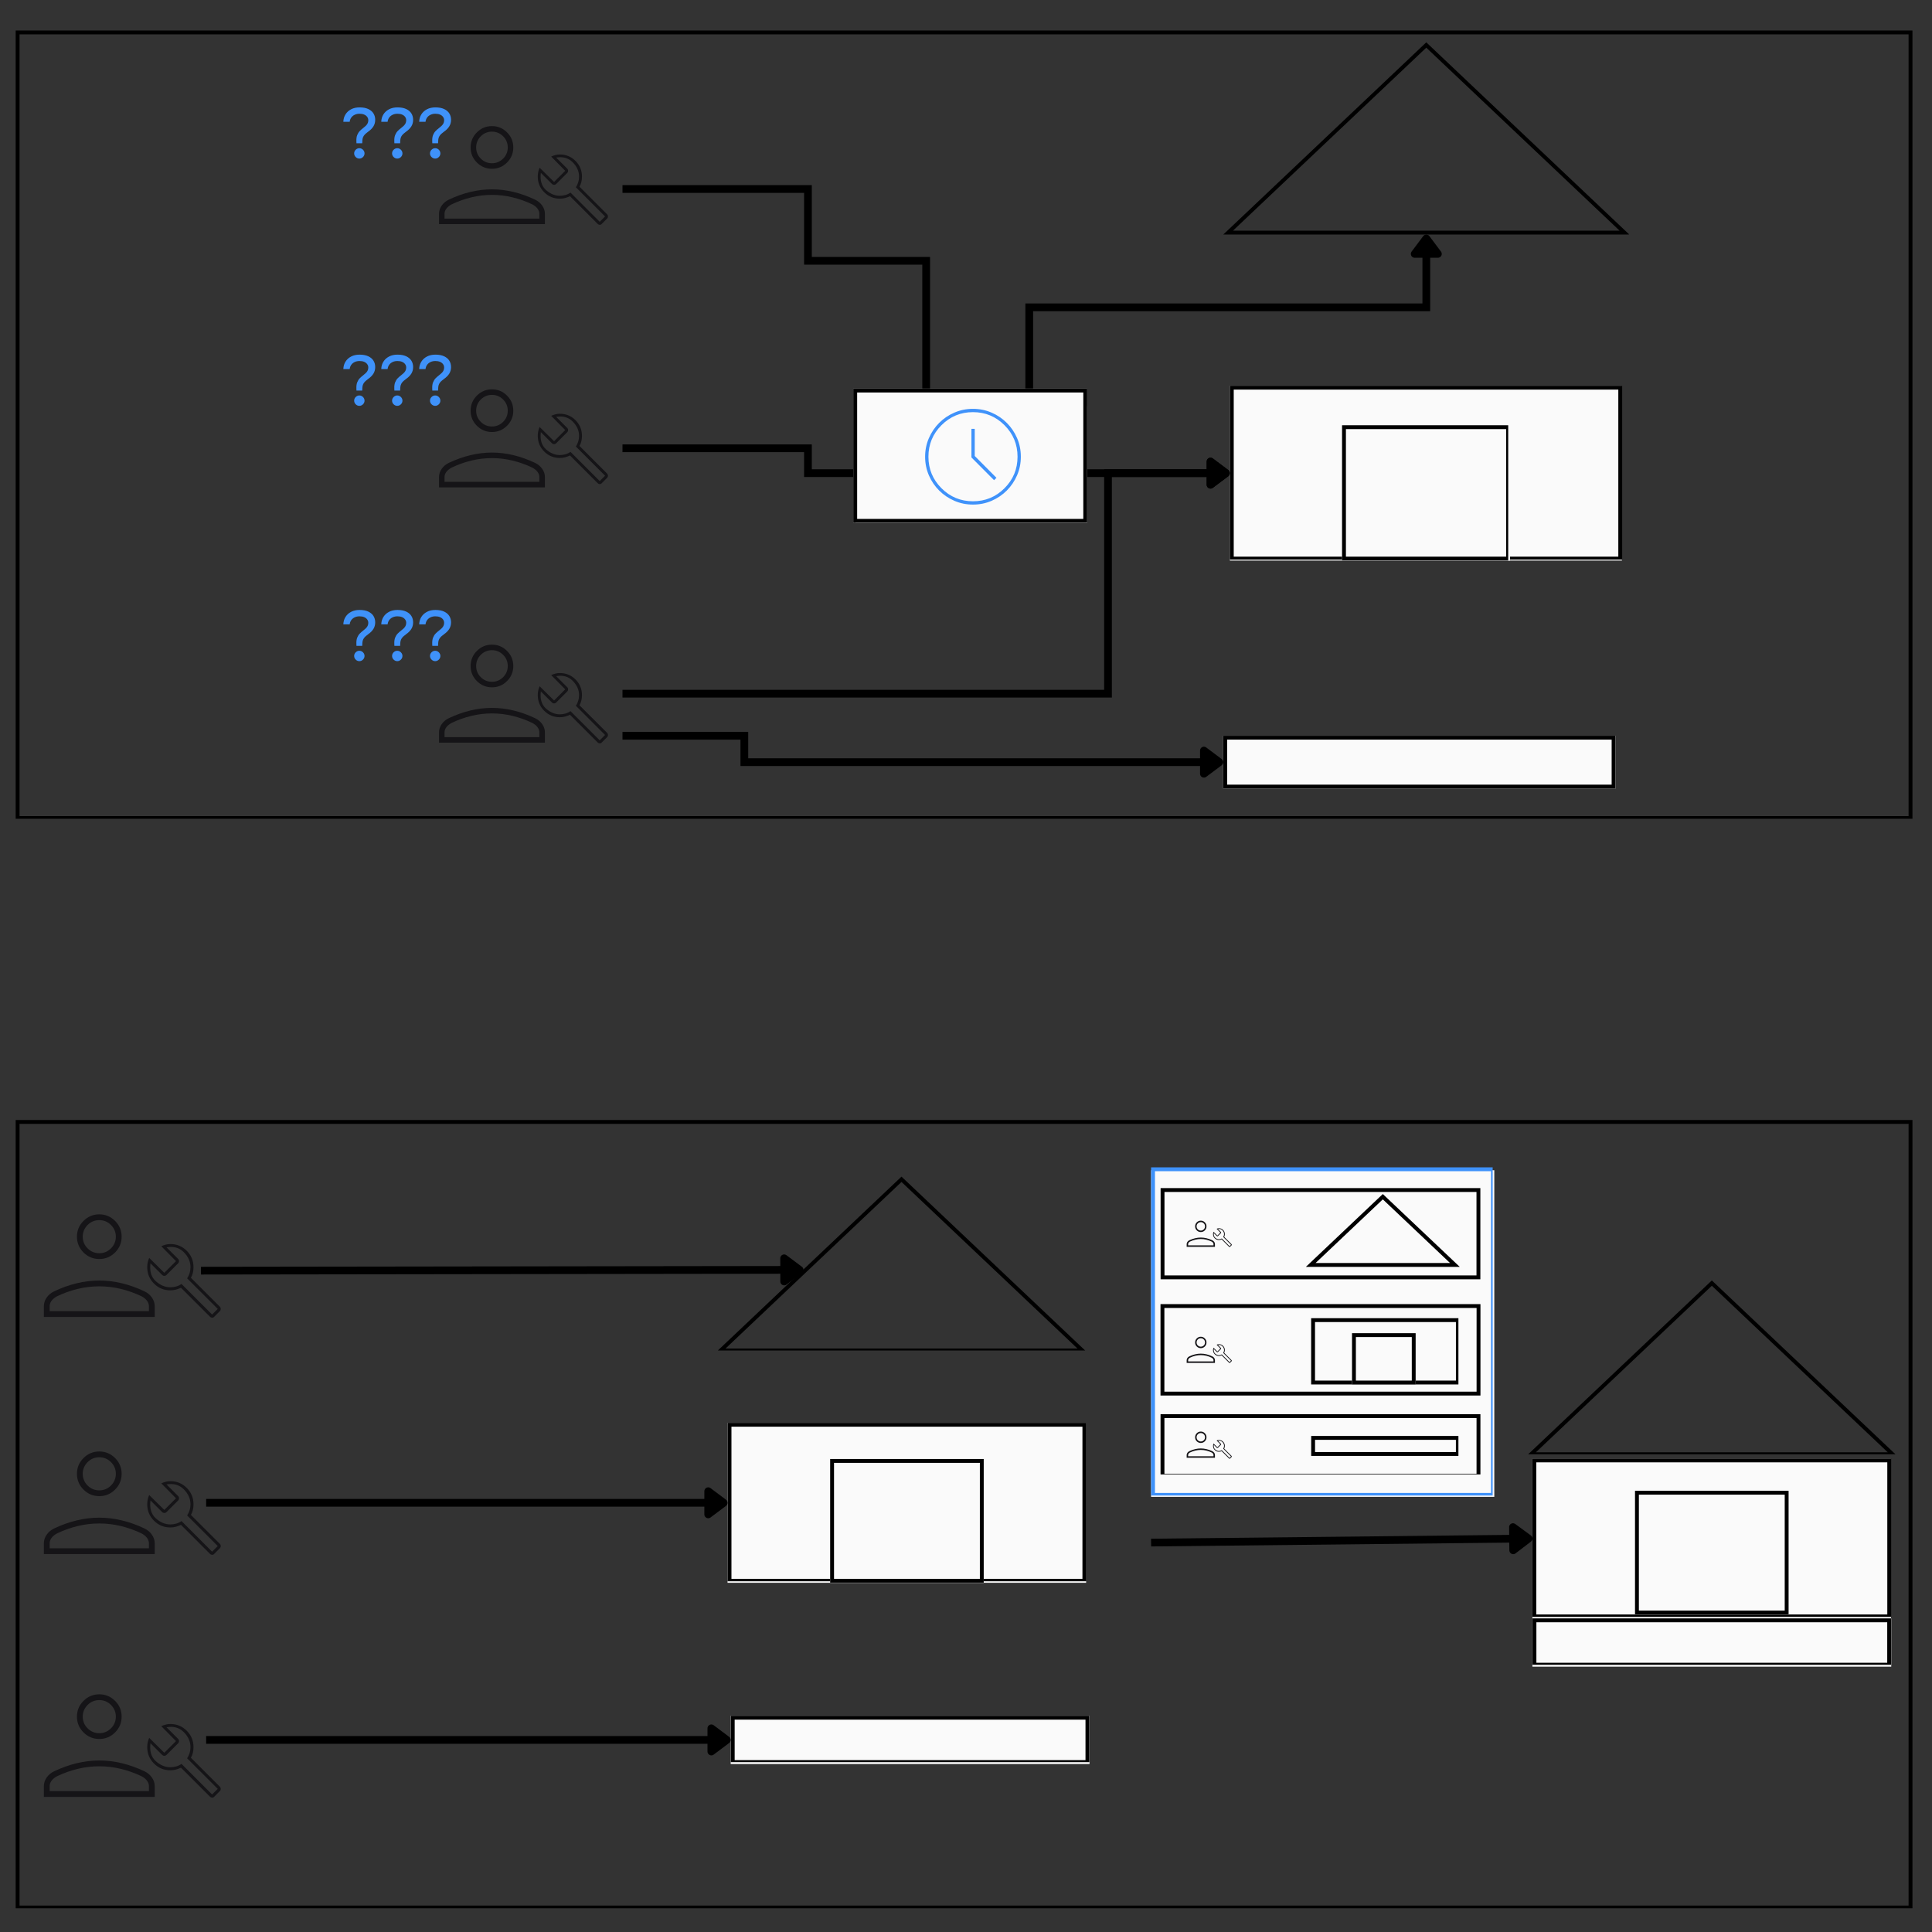 <svg xmlns="http://www.w3.org/2000/svg" xmlns:xlink="http://www.w3.org/1999/xlink" width="500" zoomAndPan="magnify" viewBox="0 0 375 375" height="500" preserveAspectRatio="xMidYMid meet" version="1.0"><rect x="0" y="0" width="375" height="375" fill="#333333" stroke="none"/><defs><g/><clipPath id="2109db9626"><path d="M 3.043 5.918 L 371.207 5.918 L 371.207 158.918 L 3.043 158.918 Z M 3.043 5.918 " clip-rule="nonzero"/></clipPath><clipPath id="e0b4e51303"><path d="M 3.043 217.391 L 371.207 217.391 L 371.207 370.391 L 3.043 370.391 Z M 3.043 217.391 " clip-rule="nonzero"/></clipPath><clipPath id="e6417794a0"><path d="M 237.438 8.219 L 316.18 8.219 L 316.18 45.719 L 237.438 45.719 Z M 237.438 8.219 " clip-rule="nonzero"/></clipPath><clipPath id="cd9e3f62c8"><path d="M 276.84 8.219 L 316.242 45.52 L 237.438 45.52 Z M 276.84 8.219 " clip-rule="nonzero"/></clipPath><clipPath id="26812d822a"><path d="M 238.715 74.867 L 314.875 74.867 L 314.875 108.805 L 238.715 108.805 Z M 238.715 74.867 " clip-rule="nonzero"/></clipPath><clipPath id="ef4c5a3e64"><path d="M 238.715 74.867 L 314.863 74.867 L 314.863 108.617 L 238.715 108.617 Z M 238.715 74.867 " clip-rule="nonzero"/></clipPath><clipPath id="841a97dab9"><path d="M 260.492 82.543 L 293.098 82.543 L 293.098 108.805 L 260.492 108.805 Z M 260.492 82.543 " clip-rule="nonzero"/></clipPath><clipPath id="ee622cb397"><path d="M 260.492 82.543 L 292.742 82.543 L 292.742 108.793 L 260.492 108.793 Z M 260.492 82.543 " clip-rule="nonzero"/></clipPath><clipPath id="bfe1f6c5a0"><path d="M 237.43 142.812 L 313.586 142.812 L 313.586 153.059 L 237.43 153.059 Z M 237.43 142.812 " clip-rule="nonzero"/></clipPath><clipPath id="e411d2ba13"><path d="M 237.438 142.812 L 313.57 142.812 L 313.57 153.055 L 237.438 153.055 Z M 237.438 142.812 " clip-rule="nonzero"/></clipPath><clipPath id="d4c11eece5"><path d="M 138.945 228.383 L 210.934 228.383 L 210.934 262.133 L 138.945 262.133 Z M 138.945 228.383 " clip-rule="nonzero"/></clipPath><clipPath id="1aaab9fe8f"><path d="M 174.98 228.383 L 211.016 262.496 L 138.945 262.496 Z M 174.98 228.383 " clip-rule="nonzero"/></clipPath><clipPath id="a3ba3c2fad"><path d="M 141.215 276.172 L 210.867 276.172 L 210.867 307.215 L 141.215 307.215 Z M 141.215 276.172 " clip-rule="nonzero"/></clipPath><clipPath id="9c8d90bb59"><path d="M 141.223 276.172 L 210.852 276.172 L 210.852 306.922 L 141.223 306.922 Z M 141.223 276.172 " clip-rule="nonzero"/></clipPath><clipPath id="6f463ab2df"><path d="M 161.129 283.191 L 190.953 283.191 L 190.953 307.215 L 161.129 307.215 Z M 161.129 283.191 " clip-rule="nonzero"/></clipPath><clipPath id="d8abcc80df"><path d="M 161.133 283.191 L 190.941 283.191 L 190.941 307.191 L 161.133 307.191 Z M 161.133 283.191 " clip-rule="nonzero"/></clipPath><clipPath id="3019ea6638"><path d="M 141.824 333.031 L 211.48 333.031 L 211.48 342.402 L 141.824 342.402 Z M 141.824 333.031 " clip-rule="nonzero"/></clipPath><clipPath id="3718ddf000"><path d="M 141.848 333.031 L 211.445 333.031 L 211.445 342.031 L 141.848 342.031 Z M 141.848 333.031 " clip-rule="nonzero"/></clipPath><clipPath id="929e3993b1"><path d="M 296.227 248.531 L 368.219 248.531 L 368.219 282.281 L 296.227 282.281 Z M 296.227 248.531 " clip-rule="nonzero"/></clipPath><clipPath id="270f704569"><path d="M 332.266 248.531 L 368.301 282.645 L 296.227 282.645 Z M 332.266 248.531 " clip-rule="nonzero"/></clipPath><clipPath id="b90fd022fd"><path d="M 297.438 283.09 L 367.09 283.09 L 367.09 314.129 L 297.438 314.129 Z M 297.438 283.09 " clip-rule="nonzero"/></clipPath><clipPath id="682143cec5"><path d="M 297.445 283.09 L 367.074 283.09 L 367.074 313.84 L 297.445 313.84 Z M 297.445 283.09 " clip-rule="nonzero"/></clipPath><clipPath id="a3d1a06495"><path d="M 317.355 289.355 L 347.176 289.355 L 347.176 313.375 L 317.355 313.375 Z M 317.355 289.355 " clip-rule="nonzero"/></clipPath><clipPath id="581382397c"><path d="M 317.355 289.355 L 347.164 289.355 L 347.164 313.355 L 317.355 313.355 Z M 317.355 289.355 " clip-rule="nonzero"/></clipPath><clipPath id="c166f5b232"><path d="M 297.438 314.129 L 367.09 314.129 L 367.09 323.5 L 297.438 323.5 Z M 297.438 314.129 " clip-rule="nonzero"/></clipPath><clipPath id="54343f97f4"><path d="M 297.461 314.129 L 367.059 314.129 L 367.059 323.129 L 297.461 323.129 Z M 297.461 314.129 " clip-rule="nonzero"/></clipPath><clipPath id="ba98aeecc0"><path d="M 166.07 78.828 L 211.031 78.828 L 211.031 101.473 L 166.07 101.473 Z M 166.07 78.828 " clip-rule="nonzero"/></clipPath><clipPath id="b7abf43ece"><path d="M 165.621 75.43 L 211 75.43 L 211 101.473 L 165.621 101.473 Z M 165.621 75.43 " clip-rule="nonzero"/></clipPath><clipPath id="f4c62f4732"><path d="M 165.621 75.43 L 211.02 75.43 L 211.02 101.469 L 165.621 101.469 Z M 165.621 75.43 " clip-rule="nonzero"/></clipPath><clipPath id="ffe48538e4"><path d="M 223.426 227.141 L 290.168 227.141 L 290.168 290.539 L 223.426 290.539 Z M 223.426 227.141 " clip-rule="nonzero"/></clipPath><clipPath id="1ddf5529e4"><path d="M 225.262 274.488 L 287.348 274.488 L 287.348 286.188 L 225.262 286.188 Z M 225.262 274.488 " clip-rule="nonzero"/></clipPath><clipPath id="6f4225e788"><path d="M 254.477 278.715 L 283.363 278.715 L 283.363 282.602 L 254.477 282.602 Z M 254.477 278.715 " clip-rule="nonzero"/></clipPath><clipPath id="403d71d3f1"><path d="M 254.5 278.715 L 283.078 278.715 L 283.078 282.594 L 254.5 282.594 Z M 254.5 278.715 " clip-rule="nonzero"/></clipPath><clipPath id="221745e80f"><path d="M 235 279 L 239.898 279 L 239.898 283.914 L 235 283.914 Z M 235 279 " clip-rule="nonzero"/></clipPath><clipPath id="e913835da5"><path d="M 225.254 253.125 L 287.355 253.125 L 287.355 270.875 L 225.254 270.875 Z M 225.254 253.125 " clip-rule="nonzero"/></clipPath><clipPath id="9f0a441618"><path d="M 254.477 255.859 L 283.363 255.859 L 283.363 268.734 L 254.477 268.734 Z M 254.477 255.859 " clip-rule="nonzero"/></clipPath><clipPath id="1b901ee025"><path d="M 254.492 255.859 L 283.078 255.859 L 283.078 268.719 L 254.492 268.719 Z M 254.492 255.859 " clip-rule="nonzero"/></clipPath><clipPath id="79889eda10"><path d="M 262.426 258.773 L 274.793 258.773 L 274.793 268.734 L 262.426 268.734 Z M 262.426 258.773 " clip-rule="nonzero"/></clipPath><clipPath id="b0596ef6e6"><path d="M 262.426 258.773 L 274.777 258.773 L 274.777 268.723 L 262.426 268.723 Z M 262.426 258.773 " clip-rule="nonzero"/></clipPath><clipPath id="41a2fe6367"><path d="M 235 260.121 L 239.898 260.121 L 239.898 265 L 235 265 Z M 235 260.121 " clip-rule="nonzero"/></clipPath><clipPath id="b2615f487c"><path d="M 223.426 226.582 L 289.727 226.582 L 289.727 290.281 L 223.426 290.281 Z M 223.426 226.582 " clip-rule="nonzero"/></clipPath><clipPath id="eae0d1ed54"><path d="M 225.273 230.613 L 287.336 230.613 L 287.336 248.309 L 225.273 248.309 Z M 225.273 230.613 " clip-rule="nonzero"/></clipPath><clipPath id="4ddc100145"><path d="M 253.469 231.762 L 283.344 231.762 L 283.344 246 L 253.469 246 Z M 253.469 231.762 " clip-rule="nonzero"/></clipPath><clipPath id="d2ae7c1439"><path d="M 268.402 231.762 L 283.336 245.898 L 253.469 245.898 Z M 268.402 231.762 " clip-rule="nonzero"/></clipPath><clipPath id="1d60035bdf"><path d="M 235 238 L 239.898 238 L 239.898 242.816 L 235 242.816 Z M 235 238 " clip-rule="nonzero"/></clipPath></defs><g clip-path="url(#2109db9626)"><path stroke-linecap="butt" transform="matrix(0.75, 0, 0, 0.75, 3.042, 5.919)" fill="none" stroke-linejoin="miter" d="M 0.001 -0.002 L 490.886 -0.002 L 490.886 204.311 L 0.001 204.311 Z M 0.001 -0.002 " stroke="#000000" stroke-width="2" stroke-opacity="1" stroke-miterlimit="4"/></g><g clip-path="url(#e0b4e51303)"><path stroke-linecap="butt" transform="matrix(0.75, 0, 0, 0.75, 3.042, 217.389)" fill="none" stroke-linejoin="miter" d="M 0.001 0.002 L 490.886 0.002 L 490.886 204.314 L 0.001 204.314 Z M 0.001 0.002 " stroke="#000000" stroke-width="2" stroke-opacity="1" stroke-miterlimit="4"/></g><path fill="#151417" d="M 95.488 32.762 C 94.348 32.762 93.375 32.355 92.562 31.547 C 91.75 30.734 91.348 29.758 91.348 28.621 C 91.348 27.48 91.75 26.504 92.562 25.695 C 93.375 24.883 94.348 24.477 95.488 24.477 C 96.629 24.477 97.602 24.883 98.414 25.695 C 99.227 26.504 99.629 27.48 99.629 28.621 C 99.629 29.758 99.227 30.734 98.414 31.547 C 97.602 32.355 96.629 32.762 95.488 32.762 Z M 85.211 43.5 L 85.211 41.508 C 85.211 40.945 85.383 40.414 85.727 39.914 C 86.07 39.418 86.539 39.027 87.125 38.746 C 88.531 38.082 89.934 37.582 91.328 37.25 C 92.719 36.918 94.105 36.75 95.488 36.75 C 96.867 36.75 98.258 36.918 99.648 37.25 C 101.043 37.582 102.441 38.082 103.848 38.746 C 104.438 39.027 104.902 39.418 105.25 39.914 C 105.594 40.414 105.766 40.945 105.766 41.508 L 105.766 43.5 Z M 86.281 42.426 L 104.691 42.426 L 104.691 41.508 C 104.691 41.148 104.57 40.809 104.328 40.488 C 104.086 40.172 103.746 39.895 103.312 39.664 C 102.086 39.078 100.809 38.625 99.488 38.305 C 98.168 37.984 96.832 37.824 95.488 37.824 C 94.141 37.824 92.809 37.984 91.488 38.305 C 90.164 38.625 88.891 39.078 87.664 39.664 C 87.23 39.895 86.891 40.172 86.648 40.488 C 86.406 40.809 86.281 41.148 86.281 41.508 Z M 95.488 31.688 C 96.332 31.688 97.055 31.387 97.656 30.785 C 98.258 30.184 98.555 29.465 98.555 28.621 C 98.555 27.777 98.258 27.055 97.656 26.453 C 97.055 25.852 96.332 25.551 95.488 25.551 C 94.645 25.551 93.922 25.852 93.32 26.453 C 92.719 27.055 92.418 27.777 92.418 28.621 C 92.418 29.465 92.719 30.184 93.32 30.785 C 93.922 31.387 94.645 31.688 95.488 31.688 Z M 95.488 28.621 Z M 95.488 42.426 Z M 95.488 42.426 " fill-opacity="1" fill-rule="nonzero"/><path fill="#151417" d="M 116.004 43.453 L 110.633 38.082 C 110.324 38.23 110.012 38.348 109.688 38.434 C 109.367 38.52 109.027 38.562 108.668 38.562 C 107.477 38.562 106.465 38.148 105.629 37.312 C 104.797 36.48 104.379 35.465 104.379 34.273 C 104.379 33.969 104.406 33.672 104.469 33.383 C 104.527 33.094 104.617 32.816 104.738 32.551 L 107.547 35.316 L 109.711 33.152 L 106.984 30.387 C 107.25 30.266 107.523 30.168 107.797 30.094 C 108.074 30.023 108.363 29.984 108.668 29.984 C 109.859 29.984 110.871 30.402 111.707 31.238 C 112.539 32.07 112.957 33.082 112.957 34.273 C 112.957 34.664 112.918 35.016 112.836 35.336 C 112.758 35.656 112.637 35.957 112.477 36.238 L 117.848 41.609 C 117.953 41.723 118.008 41.855 118.008 42.016 C 118.008 42.172 117.957 42.305 117.852 42.406 L 116.762 43.5 C 116.656 43.602 116.531 43.648 116.383 43.637 C 116.238 43.621 116.109 43.562 116.004 43.453 Z M 116.406 43.055 L 117.445 42.012 L 111.773 36.34 C 111.977 36.047 112.129 35.723 112.234 35.367 C 112.344 35.012 112.395 34.648 112.395 34.273 C 112.395 33.246 111.98 32.316 111.152 31.488 C 110.324 30.66 109.254 30.359 107.945 30.586 L 110.09 32.73 C 110.211 32.852 110.27 32.992 110.27 33.152 C 110.27 33.312 110.211 33.453 110.09 33.574 L 107.965 35.699 C 107.848 35.816 107.707 35.879 107.547 35.879 C 107.383 35.879 107.246 35.816 107.125 35.699 L 104.98 33.555 C 104.793 35.008 105.121 36.117 105.961 36.871 C 106.805 37.625 107.707 38.004 108.668 38.004 C 109.023 38.004 109.379 37.953 109.738 37.852 C 110.094 37.754 110.426 37.594 110.73 37.383 Z M 111.031 36.602 Z M 111.031 36.602 " fill-opacity="1" fill-rule="nonzero"/><path fill="#151417" d="M 95.488 83.855 C 94.348 83.855 93.375 83.449 92.562 82.641 C 91.75 81.828 91.348 80.852 91.348 79.715 C 91.348 78.574 91.75 77.602 92.562 76.789 C 93.375 75.977 94.348 75.57 95.488 75.57 C 96.629 75.57 97.602 75.977 98.414 76.789 C 99.227 77.602 99.629 78.574 99.629 79.715 C 99.629 80.852 99.227 81.828 98.414 82.641 C 97.602 83.449 96.629 83.855 95.488 83.855 Z M 85.211 94.598 L 85.211 92.602 C 85.211 92.039 85.383 91.508 85.727 91.012 C 86.07 90.512 86.539 90.121 87.125 89.84 C 88.531 89.176 89.934 88.676 91.328 88.344 C 92.719 88.012 94.105 87.844 95.488 87.844 C 96.867 87.844 98.258 88.012 99.648 88.344 C 101.043 88.676 102.441 89.176 103.848 89.84 C 104.438 90.121 104.902 90.512 105.25 91.012 C 105.594 91.508 105.766 92.039 105.766 92.602 L 105.766 94.598 Z M 86.281 93.523 L 104.691 93.523 L 104.691 92.602 C 104.691 92.242 104.57 91.906 104.328 91.586 C 104.086 91.266 103.746 90.992 103.312 90.762 C 102.086 90.172 100.809 89.719 99.488 89.398 C 98.168 89.078 96.832 88.918 95.488 88.918 C 94.141 88.918 92.809 89.078 91.488 89.398 C 90.164 89.719 88.891 90.172 87.664 90.762 C 87.23 90.992 86.891 91.266 86.648 91.586 C 86.406 91.906 86.281 92.242 86.281 92.602 Z M 95.488 82.781 C 96.332 82.781 97.055 82.48 97.656 81.883 C 98.258 81.281 98.555 80.559 98.555 79.715 C 98.555 78.871 98.258 78.148 97.656 77.547 C 97.055 76.945 96.332 76.645 95.488 76.645 C 94.645 76.645 93.922 76.945 93.32 77.547 C 92.719 78.148 92.418 78.871 92.418 79.715 C 92.418 80.559 92.719 81.281 93.32 81.883 C 93.922 82.48 94.645 82.781 95.488 82.781 Z M 95.488 79.715 Z M 95.488 93.523 Z M 95.488 93.523 " fill-opacity="1" fill-rule="nonzero"/><path fill="#151417" d="M 116.004 93.781 L 110.633 88.406 C 110.324 88.555 110.012 88.672 109.688 88.758 C 109.367 88.844 109.027 88.891 108.668 88.891 C 107.477 88.891 106.465 88.473 105.629 87.637 C 104.797 86.805 104.379 85.793 104.379 84.598 C 104.379 84.293 104.406 83.996 104.469 83.707 C 104.527 83.422 104.617 83.145 104.738 82.875 L 107.547 85.641 L 109.711 83.477 L 106.984 80.711 C 107.25 80.59 107.523 80.492 107.797 80.422 C 108.074 80.348 108.363 80.309 108.668 80.309 C 109.859 80.309 110.871 80.727 111.707 81.562 C 112.539 82.395 112.957 83.406 112.957 84.598 C 112.957 84.988 112.918 85.34 112.836 85.66 C 112.758 85.984 112.637 86.285 112.477 86.562 L 117.848 91.938 C 117.953 92.047 118.008 92.184 118.008 92.34 C 118.008 92.496 117.957 92.629 117.852 92.734 L 116.762 93.824 C 116.656 93.93 116.531 93.973 116.383 93.961 C 116.238 93.945 116.109 93.887 116.004 93.781 Z M 116.406 93.379 L 117.445 92.336 L 111.773 86.664 C 111.977 86.371 112.129 86.047 112.234 85.691 C 112.344 85.336 112.395 84.973 112.395 84.598 C 112.395 83.57 111.98 82.641 111.152 81.812 C 110.324 80.984 109.254 80.684 107.945 80.91 L 110.09 83.055 C 110.211 83.176 110.27 83.316 110.27 83.477 C 110.27 83.637 110.211 83.777 110.09 83.898 L 107.965 86.023 C 107.848 86.145 107.707 86.203 107.547 86.203 C 107.383 86.203 107.246 86.145 107.125 86.023 L 104.98 83.879 C 104.793 85.336 105.121 86.441 105.961 87.195 C 106.805 87.949 107.707 88.328 108.668 88.328 C 109.023 88.328 109.379 88.277 109.738 88.176 C 110.094 88.078 110.426 87.922 110.73 87.707 Z M 111.031 86.926 Z M 111.031 86.926 " fill-opacity="1" fill-rule="nonzero"/><path fill="#151417" d="M 95.488 133.41 C 94.348 133.41 93.375 133.008 92.562 132.195 C 91.75 131.383 91.348 130.41 91.348 129.27 C 91.348 128.129 91.75 127.156 92.562 126.344 C 93.375 125.531 94.348 125.129 95.488 125.129 C 96.629 125.129 97.602 125.531 98.414 126.344 C 99.227 127.156 99.629 128.129 99.629 129.27 C 99.629 130.41 99.227 131.383 98.414 132.195 C 97.602 133.008 96.629 133.41 95.488 133.41 Z M 85.211 144.152 L 85.211 142.156 C 85.211 141.594 85.383 141.062 85.727 140.566 C 86.07 140.066 86.539 139.676 87.125 139.395 C 88.531 138.73 89.934 138.23 91.328 137.898 C 92.719 137.566 94.105 137.402 95.488 137.402 C 96.867 137.402 98.258 137.566 99.648 137.898 C 101.043 138.23 102.441 138.73 103.848 139.395 C 104.438 139.676 104.902 140.066 105.25 140.566 C 105.594 141.062 105.766 141.594 105.766 142.156 L 105.766 144.152 Z M 86.281 143.078 L 104.691 143.078 L 104.691 142.156 C 104.691 141.797 104.57 141.461 104.328 141.141 C 104.086 140.82 103.746 140.547 103.312 140.316 C 102.086 139.727 100.809 139.273 99.488 138.953 C 98.168 138.633 96.832 138.473 95.488 138.473 C 94.141 138.473 92.809 138.633 91.488 138.953 C 90.164 139.273 88.891 139.727 87.664 140.316 C 87.23 140.547 86.891 140.82 86.648 141.141 C 86.406 141.461 86.281 141.797 86.281 142.156 Z M 95.488 132.336 C 96.332 132.336 97.055 132.039 97.656 131.438 C 98.258 130.836 98.555 130.113 98.555 129.27 C 98.555 128.426 98.258 127.703 97.656 127.102 C 97.055 126.5 96.332 126.199 95.488 126.199 C 94.645 126.199 93.922 126.5 93.32 127.102 C 92.719 127.703 92.418 128.426 92.418 129.27 C 92.418 130.113 92.719 130.836 93.32 131.438 C 93.922 132.039 94.645 132.336 95.488 132.336 Z M 95.488 129.27 Z M 95.488 143.078 Z M 95.488 143.078 " fill-opacity="1" fill-rule="nonzero"/><path fill="#151417" d="M 116.004 144.105 L 110.633 138.734 C 110.324 138.879 110.012 138.996 109.688 139.082 C 109.367 139.172 109.027 139.215 108.668 139.215 C 107.477 139.215 106.465 138.797 105.629 137.961 C 104.797 137.129 104.379 136.117 104.379 134.926 C 104.379 134.617 104.406 134.32 104.469 134.031 C 104.527 133.746 104.617 133.469 104.738 133.199 L 107.547 135.969 L 109.711 133.801 L 106.984 131.035 C 107.25 130.914 107.523 130.82 107.797 130.746 C 108.074 130.672 108.363 130.637 108.668 130.637 C 109.859 130.637 110.871 131.051 111.707 131.887 C 112.539 132.719 112.957 133.734 112.957 134.926 C 112.957 135.312 112.918 135.668 112.836 135.988 C 112.758 136.309 112.637 136.609 112.477 136.891 L 117.848 142.262 C 117.953 142.371 118.008 142.508 118.008 142.664 C 118.008 142.824 117.957 142.953 117.852 143.059 L 116.762 144.148 C 116.656 144.254 116.531 144.297 116.383 144.285 C 116.238 144.273 116.109 144.211 116.004 144.105 Z M 116.406 143.703 L 117.445 142.66 L 111.773 136.988 C 111.977 136.695 112.129 136.371 112.234 136.016 C 112.344 135.664 112.395 135.297 112.395 134.926 C 112.395 133.895 111.98 132.969 111.152 132.137 C 110.324 131.309 109.254 131.008 107.945 131.238 L 110.09 133.383 C 110.211 133.5 110.27 133.641 110.27 133.801 C 110.27 133.961 110.211 134.102 110.09 134.223 L 107.965 136.348 C 107.848 136.469 107.707 136.527 107.547 136.527 C 107.383 136.527 107.246 136.469 107.125 136.348 L 104.98 134.203 C 104.793 135.66 105.121 136.766 105.961 137.52 C 106.805 138.273 107.707 138.652 108.668 138.652 C 109.023 138.652 109.379 138.602 109.738 138.504 C 110.094 138.402 110.426 138.246 110.73 138.031 Z M 111.031 137.25 Z M 111.031 137.25 " fill-opacity="1" fill-rule="nonzero"/><g clip-path="url(#e6417794a0)"><g clip-path="url(#cd9e3f62c8)"><path stroke-linecap="butt" transform="matrix(0.75, 0, 0, 0.75, 237.436, 8.218)" fill="none" stroke-linejoin="miter" d="M 52.539 0.001 L 105.075 49.735 L 0.002 49.735 Z M 52.539 0.001 " stroke="#000000" stroke-width="2" stroke-opacity="1" stroke-miterlimit="4"/></g></g><g clip-path="url(#26812d822a)"><path fill="#fafafa" d="M 238.715 74.867 L 314.816 74.867 L 314.816 108.805 L 238.715 108.805 Z M 238.715 74.867 " fill-opacity="1" fill-rule="nonzero"/></g><g clip-path="url(#ef4c5a3e64)"><path stroke-linecap="butt" transform="matrix(0.75, 0, 0, 0.75, 238.716, 74.866)" fill="none" stroke-linejoin="miter" d="M -0.001 0.002 L 101.53 0.002 L 101.53 45.247 L -0.001 45.247 Z M -0.001 0.002 " stroke="#000000" stroke-width="2" stroke-opacity="1" stroke-miterlimit="4"/></g><g clip-path="url(#841a97dab9)"><path fill="#fafafa" d="M 260.492 82.543 L 293.117 82.543 L 293.117 108.805 L 260.492 108.805 Z M 260.492 82.543 " fill-opacity="1" fill-rule="nonzero"/></g><g clip-path="url(#ee622cb397)"><path stroke-linecap="butt" transform="matrix(0.75, 0, 0, 0.75, 260.492, 82.541)" fill="none" stroke-linejoin="miter" d="M 0 0.002 L 43.469 0.002 L 43.469 35.018 L 0 35.018 Z M 0 0.002 " stroke="#000000" stroke-width="2" stroke-opacity="1" stroke-miterlimit="4"/></g><g clip-path="url(#bfe1f6c5a0)"><path fill="#fafafa" d="M 237.43 142.812 L 313.59 142.812 L 313.59 153.059 L 237.43 153.059 Z M 237.43 142.812 " fill-opacity="1" fill-rule="nonzero"/></g><g clip-path="url(#e411d2ba13)"><path stroke-linecap="butt" transform="matrix(0.75, 0, 0, 0.75, 237.436, 142.811)" fill="none" stroke-linejoin="miter" d="M 0.001 0.001 L 101.512 0.001 L 101.512 13.658 L 0.001 13.658 Z M 0.001 0.001 " stroke="#000000" stroke-width="2" stroke-opacity="1" stroke-miterlimit="4"/></g><path stroke-linecap="butt" transform="matrix(0.75, 0, 0, 0.75, 120.825, 35.936)" fill="none" stroke-linejoin="miter" d="M -0.002 0.997 L 47.998 0.997 L 47.998 19.581 L 78.592 19.581 L 78.592 74.534 L 151.686 74.534 " stroke="#000000" stroke-width="2" stroke-opacity="1" stroke-miterlimit="4"/><path stroke-linecap="round" transform="matrix(0.75, 0, 0, 0.75, 120.825, 35.936)" fill-opacity="1" fill="#000000" fill-rule="nonzero" stroke-linejoin="round" d="M 152.186 71.534 L 156.186 74.534 L 152.186 77.534 Z M 152.186 71.534 " stroke="#000000" stroke-width="2" stroke-opacity="1" stroke-miterlimit="4"/><path stroke-linecap="butt" transform="matrix(0.75, 0, 0, 0.75, 120.825, 91.086)" fill="none" stroke-linejoin="miter" d="M -0.002 58.078 L 125.649 58.078 L 125.649 1 L 151.686 1 " stroke="#000000" stroke-width="2" stroke-opacity="1" stroke-miterlimit="4"/><path stroke-linecap="round" transform="matrix(0.75, 0, 0, 0.75, 120.825, 91.086)" fill-opacity="1" fill="#000000" fill-rule="nonzero" stroke-linejoin="round" d="M 152.186 -2 L 156.186 1 L 152.186 4 Z M 152.186 -2 " stroke="#000000" stroke-width="2" stroke-opacity="1" stroke-miterlimit="4"/><path stroke-linecap="butt" transform="matrix(0.75, 0, 0, 0.75, 120.825, 142.061)" fill="none" stroke-linejoin="miter" d="M -0.002 1.001 L 31.535 1.001 L 31.535 7.83 L 149.972 7.83 " stroke="#000000" stroke-width="2" stroke-opacity="1" stroke-miterlimit="4"/><path stroke-linecap="round" transform="matrix(0.75, 0, 0, 0.75, 120.825, 142.061)" fill-opacity="1" fill="#000000" fill-rule="nonzero" stroke-linejoin="round" d="M 150.472 4.83 L 154.472 7.83 L 150.472 10.83 Z M 150.472 4.83 " stroke="#000000" stroke-width="2" stroke-opacity="1" stroke-miterlimit="4"/><path stroke-linecap="butt" transform="matrix(0.75, 0, 0, 0.75, 120.825, 45.53)" fill="none" stroke-linejoin="miter" d="M -0.002 55.309 L 47.998 55.309 L 47.998 61.741 L 105.264 61.741 L 105.264 18.825 L 208.024 18.825 L 208.024 5.502 " stroke="#000000" stroke-width="2" stroke-opacity="1" stroke-miterlimit="4"/><path stroke-linecap="round" transform="matrix(0.75, 0, 0, 0.75, 120.825, 45.53)" fill-opacity="1" fill="#000000" fill-rule="nonzero" stroke-linejoin="round" d="M 205.024 5.002 L 208.024 1.002 L 211.024 5.002 Z M 205.024 5.002 " stroke="#000000" stroke-width="2" stroke-opacity="1" stroke-miterlimit="4"/><g clip-path="url(#d4c11eece5)"><g clip-path="url(#1aaab9fe8f)"><path stroke-linecap="butt" transform="matrix(0.75, 0, 0, 0.75, 138.945, 228.382)" fill="none" stroke-linejoin="miter" d="M 48.047 0.001 L 96.094 45.486 L -0 45.486 Z M 48.047 0.001 " stroke="#000000" stroke-width="2" stroke-opacity="1" stroke-miterlimit="4"/></g></g><g clip-path="url(#a3ba3c2fad)"><path fill="#fafafa" d="M 141.215 276.172 L 210.816 276.172 L 210.816 307.215 L 141.215 307.215 Z M 141.215 276.172 " fill-opacity="1" fill-rule="nonzero"/></g><g clip-path="url(#9c8d90bb59)"><path stroke-linecap="butt" transform="matrix(0.75, 0, 0, 0.75, 141.222, 276.171)" fill="none" stroke-linejoin="miter" d="M 0.001 0.001 L 92.84 0.001 L 92.84 41.376 L 0.001 41.376 Z M 0.001 0.001 " stroke="#000000" stroke-width="2" stroke-opacity="1" stroke-miterlimit="4"/></g><g clip-path="url(#6f463ab2df)"><path fill="#fafafa" d="M 161.129 283.191 L 190.969 283.191 L 190.969 307.215 L 161.129 307.215 Z M 161.129 283.191 " fill-opacity="1" fill-rule="nonzero"/></g><g clip-path="url(#d8abcc80df)"><path stroke-linecap="butt" transform="matrix(0.75, 0, 0, 0.75, 161.133, 283.191)" fill="none" stroke-linejoin="miter" d="M 0 0 L 39.745 0 L 39.745 32.016 L 0 32.016 Z M 0 0 " stroke="#000000" stroke-width="2" stroke-opacity="1" stroke-miterlimit="4"/></g><g clip-path="url(#3019ea6638)"><path fill="#fafafa" d="M 141.824 333.031 L 211.48 333.031 L 211.48 342.402 L 141.824 342.402 Z M 141.824 333.031 " fill-opacity="1" fill-rule="nonzero"/></g><g clip-path="url(#3718ddf000)"><path stroke-linecap="butt" transform="matrix(0.75, 0, 0, 0.75, 141.847, 333.033)" fill="none" stroke-linejoin="miter" d="M 0 -0.003 L 92.797 -0.003 L 92.797 12.482 L 0 12.482 Z M 0 -0.003 " stroke="#000000" stroke-width="2" stroke-opacity="1" stroke-miterlimit="4"/></g><g clip-path="url(#929e3993b1)"><g clip-path="url(#270f704569)"><path stroke-linecap="butt" transform="matrix(0.75, 0, 0, 0.75, 296.228, 248.533)" fill="none" stroke-linejoin="miter" d="M 48.05 -0.002 L 96.097 45.482 L -0.002 45.482 Z M 48.05 -0.002 " stroke="#000000" stroke-width="2" stroke-opacity="1" stroke-miterlimit="4"/></g></g><g clip-path="url(#b90fd022fd)"><path fill="#fafafa" d="M 297.438 283.09 L 367.039 283.09 L 367.039 314.129 L 297.438 314.129 Z M 297.438 283.09 " fill-opacity="1" fill-rule="nonzero"/></g><g clip-path="url(#682143cec5)"><path stroke-linecap="butt" transform="matrix(0.75, 0, 0, 0.75, 297.445, 283.088)" fill="none" stroke-linejoin="miter" d="M 0 0.003 L 92.839 0.003 L 92.839 41.378 L 0 41.378 Z M 0 0.003 " stroke="#000000" stroke-width="2" stroke-opacity="1" stroke-miterlimit="4"/></g><g clip-path="url(#a3d1a06495)"><path fill="#fafafa" d="M 317.355 289.355 L 347.195 289.355 L 347.195 313.375 L 317.355 313.375 Z M 317.355 289.355 " fill-opacity="1" fill-rule="nonzero"/></g><g clip-path="url(#581382397c)"><path stroke-linecap="butt" transform="matrix(0.75, 0, 0, 0.75, 317.356, 289.354)" fill="none" stroke-linejoin="miter" d="M -0.001 0.002 L 39.744 0.002 L 39.744 32.018 L -0.001 32.018 Z M -0.001 0.002 " stroke="#000000" stroke-width="2" stroke-opacity="1" stroke-miterlimit="4"/></g><g clip-path="url(#c166f5b232)"><path fill="#fafafa" d="M 297.438 314.129 L 367.094 314.129 L 367.094 323.5 L 297.438 323.5 Z M 297.438 314.129 " fill-opacity="1" fill-rule="nonzero"/></g><g clip-path="url(#54343f97f4)"><path stroke-linecap="butt" transform="matrix(0.75, 0, 0, 0.75, 297.46, 314.13)" fill="none" stroke-linejoin="miter" d="M 0.001 -0.001 L 92.798 -0.001 L 92.798 12.483 L 0.001 12.483 Z M 0.001 -0.001 " stroke="#000000" stroke-width="2" stroke-opacity="1" stroke-miterlimit="4"/></g><path stroke-linecap="butt" transform="matrix(0.75, -0.001, 0.001, 0.75, 39.01, 245.886)" fill="none" stroke-linejoin="miter" d="M 0 1 L 150.428 0.998 " stroke="#000000" stroke-width="2" stroke-opacity="1" stroke-miterlimit="4"/><path stroke-linecap="round" transform="matrix(0.75, -0.001, 0.001, 0.75, 39.01, 245.886)" fill-opacity="1" fill="#000000" fill-rule="nonzero" stroke-linejoin="round" d="M 150.928 -2.001 L 154.928 1.002 L 150.927 3.999 Z M 150.928 -2.001 " stroke="#000000" stroke-width="2" stroke-opacity="1" stroke-miterlimit="4"/><path stroke-linecap="butt" transform="matrix(0.75, 0, 0, 0.75, 40.011, 290.942)" fill="none" stroke-linejoin="miter" d="M 0.001 0.999 L 129.438 0.999 " stroke="#000000" stroke-width="2" stroke-opacity="1" stroke-miterlimit="4"/><path stroke-linecap="round" transform="matrix(0.75, 0, 0, 0.75, 40.011, 290.942)" fill-opacity="1" fill="#000000" fill-rule="nonzero" stroke-linejoin="round" d="M 129.938 -2.001 L 133.938 0.999 L 129.938 3.999 Z M 129.938 -2.001 " stroke="#000000" stroke-width="2" stroke-opacity="1" stroke-miterlimit="4"/><path stroke-linecap="butt" transform="matrix(0.75, 0, 0, 0.75, 40.011, 336.968)" fill="none" stroke-linejoin="miter" d="M 0.001 1 L 130.251 1 " stroke="#000000" stroke-width="2" stroke-opacity="1" stroke-miterlimit="4"/><path stroke-linecap="round" transform="matrix(0.75, 0, 0, 0.75, 40.011, 336.968)" fill-opacity="1" fill="#000000" fill-rule="nonzero" stroke-linejoin="round" d="M 130.751 -2 L 134.751 1 L 130.751 4 Z M 130.751 -2 " stroke="#000000" stroke-width="2" stroke-opacity="1" stroke-miterlimit="4"/><path stroke-linecap="butt" transform="matrix(0.75, -0.008, 0.008, 0.75, 223.419, 298.663)" fill="none" stroke-linejoin="miter" d="M -0.001 1.001 L 93.187 0.998 " stroke="#000000" stroke-width="2" stroke-opacity="1" stroke-miterlimit="4"/><path stroke-linecap="round" transform="matrix(0.75, -0.008, 0.008, 0.75, 223.419, 298.663)" fill-opacity="1" fill="#000000" fill-rule="nonzero" stroke-linejoin="round" d="M 93.688 -2.002 L 97.687 1 L 93.685 3.999 Z M 93.688 -2.002 " stroke="#000000" stroke-width="2" stroke-opacity="1" stroke-miterlimit="4"/><path fill="#151417" d="M 19.273 244.375 C 18.078 244.375 17.059 243.953 16.211 243.102 C 15.359 242.254 14.934 241.23 14.934 240.039 C 14.934 238.848 15.359 237.828 16.211 236.977 C 17.059 236.129 18.078 235.703 19.273 235.703 C 20.465 235.703 21.484 236.129 22.336 236.977 C 23.184 237.828 23.609 238.848 23.609 240.039 C 23.609 241.23 23.184 242.254 22.336 243.102 C 21.484 243.953 20.465 244.375 19.273 244.375 Z M 8.512 255.617 L 8.512 253.531 C 8.512 252.941 8.691 252.387 9.055 251.863 C 9.414 251.34 9.902 250.934 10.52 250.641 C 11.992 249.941 13.457 249.422 14.914 249.074 C 16.375 248.727 17.824 248.551 19.273 248.551 C 20.719 248.551 22.168 248.727 23.629 249.074 C 25.086 249.422 26.551 249.941 28.023 250.641 C 28.641 250.934 29.129 251.34 29.488 251.863 C 29.852 252.387 30.031 252.941 30.031 253.531 L 30.031 255.617 Z M 9.637 254.492 L 28.906 254.492 L 28.906 253.531 C 28.906 253.156 28.781 252.801 28.527 252.465 C 28.273 252.133 27.918 251.844 27.461 251.602 C 26.176 250.988 24.844 250.512 23.461 250.176 C 22.074 249.844 20.68 249.676 19.273 249.676 C 17.863 249.676 16.469 249.844 15.082 250.176 C 13.699 250.512 12.367 250.988 11.082 251.602 C 10.625 251.844 10.27 252.133 10.016 252.465 C 9.762 252.801 9.637 253.156 9.637 253.531 Z M 19.273 243.25 C 20.156 243.25 20.91 242.938 21.539 242.309 C 22.168 241.68 22.484 240.922 22.484 240.039 C 22.484 239.156 22.168 238.398 21.539 237.77 C 20.91 237.141 20.156 236.828 19.273 236.828 C 18.387 236.828 17.633 237.141 17.004 237.77 C 16.375 238.398 16.059 239.156 16.059 240.039 C 16.059 240.922 16.375 241.68 17.004 242.309 C 17.633 242.938 18.387 243.25 19.273 243.25 Z M 19.273 240.039 Z M 19.273 254.492 Z M 19.273 254.492 " fill-opacity="1" fill-rule="nonzero"/><path fill="#151417" d="M 40.75 255.57 L 35.125 249.949 C 34.805 250.102 34.477 250.223 34.141 250.316 C 33.801 250.406 33.445 250.453 33.07 250.453 C 31.82 250.453 30.762 250.016 29.887 249.141 C 29.016 248.27 28.578 247.207 28.578 245.961 C 28.578 245.641 28.609 245.328 28.672 245.027 C 28.734 244.727 28.832 244.438 28.957 244.156 L 31.895 247.051 L 34.16 244.785 L 31.305 241.891 C 31.586 241.766 31.871 241.664 32.156 241.586 C 32.445 241.508 32.75 241.469 33.07 241.469 C 34.316 241.469 35.375 241.906 36.25 242.781 C 37.121 243.652 37.559 244.715 37.559 245.961 C 37.559 246.367 37.52 246.738 37.434 247.074 C 37.352 247.41 37.223 247.723 37.055 248.016 L 42.68 253.641 C 42.793 253.758 42.848 253.898 42.848 254.062 C 42.848 254.23 42.793 254.367 42.684 254.477 L 41.543 255.617 C 41.434 255.727 41.301 255.773 41.148 255.762 C 40.992 255.746 40.859 255.684 40.75 255.57 Z M 41.168 255.152 L 42.262 254.059 L 36.32 248.121 C 36.531 247.812 36.691 247.477 36.805 247.105 C 36.918 246.734 36.973 246.352 36.973 245.961 C 36.973 244.883 36.539 243.91 35.672 243.043 C 34.805 242.176 33.684 241.863 32.312 242.102 L 34.559 244.344 C 34.684 244.473 34.746 244.617 34.746 244.785 C 34.746 244.953 34.684 245.102 34.559 245.227 L 32.336 247.449 C 32.207 247.578 32.062 247.641 31.895 247.641 C 31.727 247.641 31.578 247.578 31.453 247.449 L 29.207 245.207 C 29.012 246.73 29.355 247.887 30.234 248.68 C 31.117 249.469 32.062 249.863 33.07 249.863 C 33.441 249.863 33.816 249.812 34.188 249.707 C 34.562 249.602 34.91 249.438 35.23 249.215 Z M 35.547 248.395 Z M 35.547 248.395 " fill-opacity="1" fill-rule="nonzero"/><path fill="#151417" d="M 19.273 290.402 C 18.078 290.402 17.059 289.977 16.211 289.129 C 15.359 288.281 14.934 287.258 14.934 286.066 C 14.934 284.875 15.359 283.852 16.211 283.004 C 17.059 282.156 18.078 281.73 19.273 281.73 C 20.465 281.73 21.484 282.156 22.336 283.004 C 23.184 283.852 23.609 284.875 23.609 286.066 C 23.609 287.258 23.184 288.281 22.336 289.129 C 21.484 289.977 20.465 290.402 19.273 290.402 Z M 8.512 301.645 L 8.512 299.555 C 8.512 298.969 8.691 298.414 9.055 297.891 C 9.414 297.367 9.902 296.961 10.52 296.664 C 11.992 295.969 13.457 295.449 14.914 295.102 C 16.375 294.75 17.824 294.578 19.273 294.578 C 20.719 294.578 22.168 294.75 23.629 295.102 C 25.086 295.449 26.551 295.969 28.023 296.664 C 28.641 296.961 29.129 297.367 29.488 297.891 C 29.852 298.414 30.031 298.969 30.031 299.555 L 30.031 301.645 Z M 9.637 300.52 L 28.906 300.52 L 28.906 299.555 C 28.906 299.184 28.781 298.828 28.527 298.492 C 28.273 298.156 27.918 297.871 27.461 297.629 C 26.176 297.012 24.844 296.539 23.461 296.203 C 22.074 295.871 20.68 295.703 19.273 295.703 C 17.863 295.703 16.469 295.871 15.082 296.203 C 13.699 296.539 12.367 297.012 11.082 297.629 C 10.625 297.871 10.27 298.156 10.016 298.492 C 9.762 298.828 9.637 299.184 9.637 299.555 Z M 19.273 289.277 C 20.156 289.277 20.91 288.965 21.539 288.336 C 22.168 287.707 22.484 286.949 22.484 286.066 C 22.484 285.184 22.168 284.426 21.539 283.797 C 20.91 283.168 20.156 282.855 19.273 282.855 C 18.387 282.855 17.633 283.168 17.004 283.797 C 16.375 284.426 16.059 285.184 16.059 286.066 C 16.059 286.949 16.375 287.707 17.004 288.336 C 17.633 288.965 18.387 289.277 19.273 289.277 Z M 19.273 286.066 Z M 19.273 300.52 Z M 19.273 300.52 " fill-opacity="1" fill-rule="nonzero"/><path fill="#151417" d="M 40.75 301.598 L 35.125 295.973 C 34.805 296.129 34.477 296.25 34.141 296.34 C 33.801 296.434 33.445 296.477 33.07 296.477 C 31.82 296.477 30.762 296.043 29.887 295.168 C 29.016 294.293 28.578 293.234 28.578 291.988 C 28.578 291.664 28.609 291.355 28.672 291.055 C 28.734 290.754 28.832 290.461 28.957 290.184 L 31.895 293.078 L 34.16 290.812 L 31.305 287.918 C 31.586 287.789 31.871 287.688 32.156 287.613 C 32.445 287.535 32.75 287.496 33.07 287.496 C 34.316 287.496 35.375 287.934 36.25 288.805 C 37.121 289.68 37.559 290.738 37.559 291.988 C 37.559 292.395 37.52 292.762 37.434 293.098 C 37.352 293.434 37.223 293.75 37.055 294.043 L 42.68 299.668 C 42.793 299.785 42.848 299.926 42.848 300.09 C 42.848 300.258 42.793 300.395 42.684 300.504 L 41.543 301.645 C 41.434 301.754 41.301 301.801 41.148 301.785 C 40.992 301.773 40.859 301.711 40.75 301.598 Z M 41.168 301.18 L 42.262 300.086 L 36.32 294.148 C 36.531 293.84 36.691 293.5 36.805 293.129 C 36.918 292.762 36.973 292.379 36.973 291.988 C 36.973 290.91 36.539 289.938 35.672 289.07 C 34.805 288.203 33.684 287.887 32.312 288.125 L 34.559 290.371 C 34.684 290.496 34.746 290.645 34.746 290.812 C 34.746 290.98 34.684 291.125 34.559 291.254 L 32.336 293.477 C 32.207 293.602 32.062 293.664 31.895 293.664 C 31.727 293.664 31.578 293.602 31.453 293.477 L 29.207 291.23 C 29.012 292.758 29.355 293.914 30.234 294.703 C 31.117 295.496 32.062 295.891 33.07 295.891 C 33.441 295.891 33.816 295.836 34.188 295.734 C 34.562 295.629 34.91 295.465 35.23 295.238 Z M 35.547 294.422 Z M 35.547 294.422 " fill-opacity="1" fill-rule="nonzero"/><path fill="#151417" d="M 19.273 337.535 C 18.078 337.535 17.059 337.109 16.211 336.262 C 15.359 335.414 14.934 334.391 14.934 333.199 C 14.934 332.008 15.359 330.984 16.211 330.137 C 17.059 329.289 18.078 328.863 19.273 328.863 C 20.465 328.863 21.484 329.289 22.336 330.137 C 23.184 330.984 23.609 332.008 23.609 333.199 C 23.609 334.391 23.184 335.414 22.336 336.262 C 21.484 337.109 20.465 337.535 19.273 337.535 Z M 8.512 348.777 L 8.512 346.688 C 8.512 346.102 8.691 345.543 9.055 345.023 C 9.414 344.5 9.902 344.094 10.52 343.797 C 11.992 343.102 13.457 342.582 14.914 342.23 C 16.375 341.883 17.824 341.711 19.273 341.711 C 20.719 341.711 22.168 341.883 23.629 342.23 C 25.086 342.582 26.551 343.102 28.023 343.797 C 28.641 344.094 29.129 344.5 29.488 345.023 C 29.852 345.543 30.031 346.102 30.031 346.688 L 30.031 348.777 Z M 9.637 347.652 L 28.906 347.652 L 28.906 346.688 C 28.906 346.312 28.781 345.961 28.527 345.625 C 28.273 345.289 27.918 345.004 27.461 344.762 C 26.176 344.145 24.844 343.672 23.461 343.336 C 22.074 343 20.68 342.836 19.273 342.836 C 17.863 342.836 16.469 343 15.082 343.336 C 13.699 343.672 12.367 344.145 11.082 344.762 C 10.625 345.004 10.27 345.289 10.016 345.625 C 9.762 345.961 9.637 346.312 9.637 346.688 Z M 19.273 336.41 C 20.156 336.41 20.91 336.098 21.539 335.469 C 22.168 334.84 22.484 334.082 22.484 333.199 C 22.484 332.316 22.168 331.559 21.539 330.93 C 20.91 330.301 20.156 329.988 19.273 329.988 C 18.387 329.988 17.633 330.301 17.004 330.93 C 16.375 331.559 16.059 332.316 16.059 333.199 C 16.059 334.082 16.375 334.84 17.004 335.469 C 17.633 336.098 18.387 336.41 19.273 336.41 Z M 19.273 333.199 Z M 19.273 347.652 Z M 19.273 347.652 " fill-opacity="1" fill-rule="nonzero"/><path fill="#151417" d="M 40.75 348.73 L 35.125 343.105 C 34.805 343.262 34.477 343.383 34.141 343.473 C 33.801 343.566 33.445 343.609 33.07 343.609 C 31.82 343.609 30.762 343.172 29.887 342.301 C 29.016 341.426 28.578 340.367 28.578 339.121 C 28.578 338.797 28.609 338.488 28.672 338.188 C 28.734 337.887 28.832 337.594 28.957 337.316 L 31.895 340.211 L 34.16 337.945 L 31.305 335.051 C 31.586 334.922 31.871 334.82 32.156 334.746 C 32.445 334.668 32.75 334.629 33.07 334.629 C 34.316 334.629 35.375 335.066 36.25 335.938 C 37.121 336.812 37.559 337.871 37.559 339.121 C 37.559 339.527 37.52 339.895 37.434 340.23 C 37.352 340.566 37.223 340.883 37.055 341.176 L 42.68 346.801 C 42.793 346.918 42.848 347.059 42.848 347.223 C 42.848 347.387 42.793 347.527 42.684 347.633 L 41.543 348.777 C 41.434 348.887 41.301 348.934 41.148 348.918 C 40.992 348.906 40.859 348.844 40.75 348.73 Z M 41.168 348.312 L 42.262 347.219 L 36.32 341.281 C 36.531 340.973 36.691 340.633 36.805 340.262 C 36.918 339.895 36.973 339.512 36.973 339.121 C 36.973 338.043 36.539 337.07 35.672 336.203 C 34.805 335.336 33.684 335.02 32.312 335.258 L 34.559 337.504 C 34.684 337.629 34.746 337.777 34.746 337.945 C 34.746 338.113 34.684 338.258 34.559 338.387 L 32.336 340.609 C 32.207 340.734 32.062 340.797 31.895 340.797 C 31.727 340.797 31.578 340.734 31.453 340.609 L 29.207 338.363 C 29.012 339.891 29.355 341.047 30.234 341.836 C 31.117 342.629 32.062 343.023 33.07 343.023 C 33.441 343.023 33.816 342.969 34.188 342.867 C 34.562 342.762 34.91 342.598 35.23 342.371 Z M 35.547 341.555 Z M 35.547 341.555 " fill-opacity="1" fill-rule="nonzero"/><g clip-path="url(#ba98aeecc0)"><path fill="#fafafa" d="M 166.07 78.828 L 211.004 78.828 L 211.004 101.473 L 166.07 101.473 Z M 166.07 78.828 " fill-opacity="1" fill-rule="nonzero"/></g><g clip-path="url(#b7abf43ece)"><path fill="#fafafa" d="M 165.621 75.43 L 210.992 75.43 L 210.992 101.473 L 165.621 101.473 Z M 165.621 75.43 " fill-opacity="1" fill-rule="nonzero"/></g><g clip-path="url(#f4c62f4732)"><path stroke-linecap="butt" transform="matrix(0.75, 0, 0, 0.75, 165.623, 75.431)" fill="none" stroke-linejoin="miter" d="M -0.002 -0.002 L 60.529 -0.002 L 60.529 34.717 L -0.002 34.717 Z M -0.002 -0.002 " stroke="#000000" stroke-width="2" stroke-opacity="1" stroke-miterlimit="4"/></g><g clip-path="url(#ffe48538e4)"><path fill="#fafafa" d="M 223.426 227.141 L 290.043 227.141 L 290.043 290.539 L 223.426 290.539 Z M 223.426 227.141 " fill-opacity="1" fill-rule="nonzero"/></g><g clip-path="url(#1ddf5529e4)"><path stroke-linecap="butt" transform="matrix(1.3, 0, 0, 1.3, 225.263, 274.489)" fill="none" stroke-linejoin="miter" d="M -0.001 -0 L 47.757 -0 L 47.757 9.486 L -0.001 9.486 Z M -0.001 -0 " stroke="#000000" stroke-width="1.154" stroke-opacity="1" stroke-miterlimit="4"/></g><path fill="#151417" d="M 233.074 280.078 C 232.77 280.078 232.512 279.969 232.293 279.754 C 232.078 279.535 231.969 279.277 231.969 278.973 C 231.969 278.668 232.078 278.406 232.293 278.191 C 232.512 277.973 232.77 277.867 233.074 277.867 C 233.379 277.867 233.641 277.973 233.855 278.191 C 234.074 278.406 234.18 278.668 234.18 278.973 C 234.18 279.277 234.074 279.535 233.855 279.754 C 233.641 279.969 233.379 280.078 233.074 280.078 Z M 230.332 282.945 L 230.332 282.414 C 230.332 282.262 230.379 282.121 230.469 281.988 C 230.562 281.855 230.688 281.75 230.844 281.676 C 231.219 281.496 231.594 281.363 231.965 281.277 C 232.336 281.188 232.707 281.141 233.074 281.141 C 233.445 281.141 233.816 281.188 234.188 281.277 C 234.559 281.363 234.934 281.496 235.309 281.676 C 235.465 281.75 235.59 281.855 235.684 281.988 C 235.773 282.121 235.82 282.262 235.82 282.414 L 235.82 282.945 Z M 230.617 282.656 L 235.535 282.656 L 235.535 282.414 C 235.535 282.316 235.5 282.227 235.438 282.141 C 235.371 282.055 235.281 281.98 235.164 281.922 C 234.836 281.766 234.496 281.641 234.145 281.559 C 233.789 281.473 233.434 281.43 233.074 281.43 C 232.715 281.43 232.359 281.473 232.008 281.559 C 231.656 281.641 231.312 281.766 230.988 281.922 C 230.871 281.98 230.781 282.055 230.715 282.141 C 230.648 282.227 230.617 282.316 230.617 282.414 Z M 233.074 279.789 C 233.301 279.789 233.492 279.711 233.652 279.551 C 233.816 279.391 233.895 279.195 233.895 278.973 C 233.895 278.746 233.816 278.555 233.652 278.395 C 233.492 278.23 233.301 278.152 233.074 278.152 C 232.852 278.152 232.656 278.23 232.496 278.395 C 232.336 278.555 232.258 278.746 232.258 278.973 C 232.258 279.195 232.336 279.391 232.496 279.551 C 232.656 279.711 232.852 279.789 233.074 279.789 Z M 233.074 278.973 Z M 233.074 282.656 Z M 233.074 282.656 " fill-opacity="1" fill-rule="nonzero"/><g clip-path="url(#6f4225e788)"><path fill="#fafafa" d="M 254.477 278.715 L 283.363 278.715 L 283.363 282.602 L 254.477 282.602 Z M 254.477 278.715 " fill-opacity="1" fill-rule="nonzero"/></g><g clip-path="url(#403d71d3f1)"><path stroke-linecap="butt" transform="matrix(1.3, 0, 0, 1.3, 254.499, 278.714)" fill="none" stroke-linejoin="miter" d="M 0 0.001 L 22.185 0.001 L 22.185 2.984 L 0 2.984 Z M 0 0.001 " stroke="#000000" stroke-width="1.154" stroke-opacity="1" stroke-miterlimit="4"/></g><g clip-path="url(#221745e80f)"><path fill="#151417" d="M 238.555 283.094 L 237.117 281.66 C 237.035 281.699 236.953 281.73 236.867 281.754 C 236.781 281.773 236.691 281.785 236.594 281.785 C 236.277 281.785 236.004 281.676 235.781 281.453 C 235.559 281.23 235.449 280.961 235.449 280.641 C 235.449 280.559 235.457 280.48 235.473 280.402 C 235.488 280.328 235.512 280.254 235.547 280.18 L 236.293 280.918 L 236.871 280.34 L 236.145 279.602 C 236.215 279.57 236.289 279.543 236.363 279.523 C 236.434 279.504 236.512 279.496 236.594 279.496 C 236.914 279.496 237.184 279.605 237.406 279.828 C 237.629 280.051 237.738 280.324 237.738 280.641 C 237.738 280.746 237.73 280.84 237.707 280.926 C 237.688 281.012 237.652 281.09 237.609 281.164 L 239.047 282.602 C 239.074 282.629 239.09 282.668 239.09 282.707 C 239.09 282.75 239.074 282.785 239.047 282.812 L 238.754 283.105 C 238.727 283.133 238.695 283.145 238.656 283.141 C 238.617 283.137 238.582 283.121 238.555 283.094 Z M 238.66 282.984 L 238.938 282.707 L 237.426 281.191 C 237.477 281.113 237.52 281.027 237.547 280.934 C 237.574 280.84 237.59 280.742 237.59 280.641 C 237.59 280.367 237.48 280.117 237.258 279.898 C 237.035 279.676 236.75 279.594 236.402 279.656 L 236.973 280.23 C 237.008 280.262 237.023 280.297 237.023 280.34 C 237.023 280.383 237.008 280.422 236.973 280.453 L 236.406 281.02 C 236.375 281.055 236.336 281.07 236.293 281.07 C 236.25 281.07 236.215 281.055 236.184 281.02 L 235.609 280.449 C 235.559 280.836 235.648 281.133 235.871 281.336 C 236.098 281.535 236.336 281.637 236.594 281.637 C 236.688 281.637 236.785 281.625 236.879 281.598 C 236.977 281.57 237.062 281.527 237.145 281.473 Z M 237.227 281.262 Z M 237.227 281.262 " fill-opacity="1" fill-rule="nonzero"/></g><g clip-path="url(#e913835da5)"><path stroke-linecap="butt" transform="matrix(1.3, 0, 0, 1.3, 225.256, 253.123)" fill="none" stroke-linejoin="miter" d="M -0.001 0.002 L 47.769 0.002 L 47.769 13.655 L -0.001 13.655 Z M -0.001 0.002 " stroke="#000000" stroke-width="1.154" stroke-opacity="1" stroke-miterlimit="4"/></g><path fill="#151417" d="M 233.074 261.676 C 232.77 261.676 232.512 261.566 232.293 261.352 C 232.078 261.133 231.969 260.871 231.969 260.57 C 231.969 260.266 232.078 260.004 232.293 259.789 C 232.512 259.57 232.77 259.461 233.074 259.461 C 233.379 259.461 233.641 259.57 233.855 259.789 C 234.074 260.004 234.18 260.266 234.18 260.57 C 234.18 260.871 234.074 261.133 233.855 261.352 C 233.641 261.566 233.379 261.676 233.074 261.676 Z M 230.332 264.543 L 230.332 264.008 C 230.332 263.859 230.379 263.719 230.469 263.586 C 230.562 263.453 230.688 263.348 230.844 263.273 C 231.219 263.094 231.594 262.961 231.965 262.871 C 232.336 262.785 232.707 262.738 233.074 262.738 C 233.445 262.738 233.816 262.785 234.188 262.871 C 234.559 262.961 234.934 263.094 235.309 263.273 C 235.465 263.348 235.59 263.453 235.684 263.586 C 235.773 263.719 235.82 263.859 235.82 264.008 L 235.82 264.543 Z M 230.617 264.254 L 235.535 264.254 L 235.535 264.008 C 235.535 263.914 235.5 263.824 235.438 263.738 C 235.371 263.652 235.281 263.578 235.164 263.52 C 234.836 263.359 234.496 263.238 234.145 263.152 C 233.789 263.07 233.434 263.027 233.074 263.027 C 232.715 263.027 232.359 263.07 232.008 263.152 C 231.656 263.238 231.312 263.359 230.988 263.52 C 230.871 263.578 230.781 263.652 230.715 263.738 C 230.648 263.824 230.617 263.914 230.617 264.008 Z M 233.074 261.387 C 233.301 261.387 233.492 261.309 233.652 261.148 C 233.816 260.988 233.895 260.793 233.895 260.57 C 233.895 260.344 233.816 260.148 233.652 259.988 C 233.492 259.828 233.301 259.75 233.074 259.75 C 232.852 259.75 232.656 259.828 232.496 259.988 C 232.336 260.148 232.258 260.344 232.258 260.57 C 232.258 260.793 232.336 260.988 232.496 261.148 C 232.656 261.309 232.852 261.387 233.074 261.387 Z M 233.074 260.57 Z M 233.074 264.254 Z M 233.074 264.254 " fill-opacity="1" fill-rule="nonzero"/><g clip-path="url(#9f0a441618)"><path fill="#fafafa" d="M 254.477 255.859 L 283.34 255.859 L 283.34 268.734 L 254.477 268.734 Z M 254.477 255.859 " fill-opacity="1" fill-rule="nonzero"/></g><g clip-path="url(#1b901ee025)"><path stroke-linecap="butt" transform="matrix(1.3, 0, 0, 1.3, 254.493, 255.86)" fill="none" stroke-linejoin="miter" d="M -0.001 -0.001 L 22.193 -0.001 L 22.193 9.891 L -0.001 9.891 Z M -0.001 -0.001 " stroke="#000000" stroke-width="1.154" stroke-opacity="1" stroke-miterlimit="4"/></g><g clip-path="url(#79889eda10)"><path fill="#fafafa" d="M 262.426 258.773 L 274.801 258.773 L 274.801 268.734 L 262.426 268.734 Z M 262.426 258.773 " fill-opacity="1" fill-rule="nonzero"/></g><g clip-path="url(#b0596ef6e6)"><path stroke-linecap="butt" transform="matrix(1.3, 0, 0, 1.3, 262.428, 258.774)" fill="none" stroke-linejoin="miter" d="M -0.001 -0 L 9.5 -0 L 9.5 7.653 L -0.001 7.653 Z M -0.001 -0 " stroke="#000000" stroke-width="1.154" stroke-opacity="1" stroke-miterlimit="4"/></g><g clip-path="url(#41a2fe6367)"><path fill="#151417" d="M 238.555 264.5 L 237.117 263.066 C 237.035 263.105 236.953 263.137 236.867 263.16 C 236.781 263.184 236.691 263.195 236.594 263.195 C 236.277 263.195 236.004 263.082 235.781 262.859 C 235.559 262.637 235.449 262.367 235.449 262.051 C 235.449 261.969 235.457 261.887 235.473 261.812 C 235.488 261.734 235.512 261.66 235.547 261.59 L 236.293 262.328 L 236.871 261.75 L 236.145 261.012 C 236.215 260.977 236.289 260.953 236.363 260.934 C 236.434 260.914 236.512 260.902 236.594 260.902 C 236.914 260.902 237.184 261.016 237.406 261.238 C 237.629 261.461 237.738 261.73 237.738 262.051 C 237.738 262.152 237.73 262.246 237.707 262.332 C 237.688 262.418 237.652 262.5 237.609 262.574 L 239.047 264.008 C 239.074 264.039 239.09 264.074 239.09 264.117 C 239.09 264.16 239.074 264.191 239.047 264.223 L 238.754 264.512 C 238.727 264.539 238.695 264.551 238.656 264.551 C 238.617 264.547 238.582 264.527 238.555 264.5 Z M 238.66 264.395 L 238.938 264.113 L 237.426 262.602 C 237.477 262.523 237.52 262.434 237.547 262.34 C 237.574 262.246 237.59 262.148 237.59 262.051 C 237.59 261.773 237.48 261.527 237.258 261.305 C 237.035 261.082 236.75 261.004 236.402 261.062 L 236.973 261.637 C 237.008 261.668 237.023 261.707 237.023 261.75 C 237.023 261.793 237.008 261.828 236.973 261.863 L 236.406 262.43 C 236.375 262.461 236.336 262.477 236.293 262.477 C 236.25 262.477 236.215 262.461 236.184 262.43 L 235.609 261.855 C 235.559 262.246 235.648 262.539 235.871 262.742 C 236.098 262.945 236.336 263.043 236.594 263.043 C 236.688 263.043 236.785 263.031 236.879 263.004 C 236.977 262.977 237.062 262.938 237.145 262.879 Z M 237.227 262.668 Z M 237.227 262.668 " fill-opacity="1" fill-rule="nonzero"/></g><g clip-path="url(#b2615f487c)"><path stroke-linecap="butt" transform="matrix(1.3, 0, 0, 1.3, 223.427, 226.583)" fill="none" stroke-linejoin="miter" d="M -0.001 -0.001 L 51.328 -0.001 L 51.328 49.188 L -0.001 49.188 Z M -0.001 -0.001 " stroke="#3f92fa" stroke-width="1.154" stroke-opacity="1" stroke-miterlimit="4"/></g><g clip-path="url(#eae0d1ed54)"><path stroke-linecap="butt" transform="matrix(1.3, 0, 0, 1.3, 225.275, 230.615)" fill="none" stroke-linejoin="miter" d="M -0.001 -0.001 L 47.739 -0.001 L 47.739 13.611 L -0.001 13.611 Z M -0.001 -0.001 " stroke="#000000" stroke-width="1.154" stroke-opacity="1" stroke-miterlimit="4"/></g><path fill="#151417" d="M 233.074 239.141 C 232.77 239.141 232.512 239.031 232.293 238.816 C 232.078 238.602 231.969 238.34 231.969 238.035 C 231.969 237.73 232.078 237.469 232.293 237.254 C 232.512 237.039 232.77 236.93 233.074 236.93 C 233.379 236.93 233.641 237.039 233.855 237.254 C 234.074 237.469 234.18 237.73 234.18 238.035 C 234.18 238.34 234.074 238.602 233.855 238.816 C 233.641 239.031 233.379 239.141 233.074 239.141 Z M 230.332 242.008 L 230.332 241.477 C 230.332 241.324 230.379 241.184 230.469 241.051 C 230.562 240.918 230.688 240.812 230.844 240.738 C 231.219 240.562 231.594 240.43 231.965 240.34 C 232.336 240.25 232.707 240.207 233.074 240.207 C 233.445 240.207 233.816 240.25 234.188 240.34 C 234.559 240.43 234.934 240.562 235.309 240.738 C 235.465 240.812 235.59 240.918 235.684 241.051 C 235.773 241.184 235.82 241.324 235.82 241.477 L 235.82 242.008 Z M 230.617 241.723 L 235.535 241.723 L 235.535 241.477 C 235.535 241.379 235.5 241.289 235.438 241.203 C 235.371 241.121 235.281 241.047 235.164 240.984 C 234.836 240.828 234.496 240.707 234.145 240.621 C 233.789 240.535 233.434 240.492 233.074 240.492 C 232.715 240.492 232.359 240.535 232.008 240.621 C 231.656 240.707 231.312 240.828 230.988 240.984 C 230.871 241.047 230.781 241.121 230.715 241.203 C 230.648 241.289 230.617 241.379 230.617 241.477 Z M 233.074 238.855 C 233.301 238.855 233.492 238.773 233.652 238.613 C 233.816 238.453 233.895 238.262 233.895 238.035 C 233.895 237.809 233.816 237.617 233.652 237.457 C 233.492 237.297 233.301 237.215 233.074 237.215 C 232.852 237.215 232.656 237.297 232.496 237.457 C 232.336 237.617 232.258 237.809 232.258 238.035 C 232.258 238.262 232.336 238.453 232.496 238.613 C 232.656 238.773 232.852 238.855 233.074 238.855 Z M 233.074 238.035 Z M 233.074 241.723 Z M 233.074 241.723 " fill-opacity="1" fill-rule="nonzero"/><g clip-path="url(#4ddc100145)"><g clip-path="url(#d2ae7c1439)"><path stroke-linecap="butt" transform="matrix(1.3, 0, 0, 1.3, 253.47, 231.76)" fill="none" stroke-linejoin="miter" d="M 11.487 0.001 L 22.974 10.876 L -0.001 10.876 Z M 11.487 0.001 " stroke="#000000" stroke-width="1.154" stroke-opacity="1" stroke-miterlimit="4"/></g></g><g clip-path="url(#1d60035bdf)"><path fill="#151417" d="M 238.555 241.996 L 237.117 240.562 C 237.035 240.602 236.953 240.633 236.867 240.656 C 236.781 240.68 236.691 240.691 236.594 240.691 C 236.277 240.691 236.004 240.578 235.781 240.355 C 235.559 240.133 235.449 239.863 235.449 239.547 C 235.449 239.465 235.457 239.383 235.473 239.309 C 235.488 239.23 235.512 239.156 235.547 239.086 L 236.293 239.824 L 236.871 239.246 L 236.145 238.508 C 236.215 238.477 236.289 238.449 236.363 238.43 C 236.434 238.41 236.512 238.398 236.594 238.398 C 236.914 238.398 237.184 238.512 237.406 238.734 C 237.629 238.957 237.738 239.227 237.738 239.547 C 237.738 239.648 237.73 239.742 237.707 239.828 C 237.688 239.914 237.652 239.996 237.609 240.07 L 239.047 241.504 C 239.074 241.535 239.09 241.57 239.09 241.613 C 239.09 241.656 239.074 241.691 239.047 241.719 L 238.754 242.008 C 238.727 242.035 238.695 242.047 238.656 242.047 C 238.617 242.043 238.582 242.027 238.555 241.996 Z M 238.66 241.891 L 238.938 241.613 L 237.426 240.098 C 237.477 240.02 237.52 239.93 237.547 239.836 C 237.574 239.742 237.59 239.645 237.59 239.547 C 237.59 239.27 237.48 239.023 237.258 238.801 C 237.035 238.578 236.75 238.5 236.402 238.559 L 236.973 239.133 C 237.008 239.164 237.023 239.203 237.023 239.246 C 237.023 239.289 237.008 239.324 236.973 239.359 L 236.406 239.926 C 236.375 239.957 236.336 239.973 236.293 239.973 C 236.25 239.973 236.215 239.957 236.184 239.926 L 235.609 239.352 C 235.559 239.742 235.648 240.035 235.871 240.238 C 236.098 240.441 236.336 240.539 236.594 240.539 C 236.688 240.539 236.785 240.527 236.879 240.5 C 236.977 240.473 237.062 240.434 237.145 240.375 Z M 237.227 240.168 Z M 237.227 240.168 " fill-opacity="1" fill-rule="nonzero"/></g><path fill="#3f92fa" d="M 192.949 93.203 L 193.41 92.742 L 189.195 88.504 L 189.195 83.238 L 188.555 83.238 L 188.555 88.789 Z M 188.859 97.938 C 187.574 97.938 186.371 97.695 185.246 97.207 C 184.121 96.719 183.137 96.055 182.293 95.215 C 181.449 94.371 180.785 93.391 180.297 92.266 C 179.809 91.141 179.566 89.938 179.566 88.652 C 179.566 87.367 179.809 86.164 180.297 85.039 C 180.785 83.914 181.449 82.93 182.289 82.086 C 183.133 81.242 184.113 80.578 185.238 80.09 C 186.363 79.602 187.566 79.355 188.852 79.355 C 190.137 79.355 191.34 79.602 192.465 80.09 C 193.59 80.574 194.574 81.242 195.418 82.082 C 196.262 82.926 196.926 83.906 197.414 85.031 C 197.902 86.156 198.145 87.359 198.145 88.645 C 198.145 89.926 197.902 91.133 197.414 92.258 C 196.926 93.383 196.262 94.367 195.422 95.211 C 194.578 96.051 193.598 96.719 192.473 97.207 C 191.348 97.695 190.145 97.938 188.859 97.938 Z M 188.855 88.648 Z M 188.855 97.297 C 191.246 97.297 193.285 96.453 194.973 94.766 C 196.66 93.078 197.504 91.039 197.504 88.648 C 197.504 86.258 196.66 84.219 194.973 82.531 C 193.285 80.844 191.246 79.996 188.855 79.996 C 186.465 79.996 184.426 80.844 182.738 82.531 C 181.051 84.219 180.207 86.258 180.207 88.648 C 180.207 91.039 181.051 93.078 182.738 94.766 C 184.426 96.453 186.465 97.297 188.855 97.297 Z M 188.855 97.297 " fill-opacity="1" fill-rule="nonzero"/><g fill="#3f92fa" fill-opacity="1"><g transform="translate(66.026, 128.329)"><g><path d="M 3.164 -2.969 L 3.148 -3.344 C 3.129 -3.84 3.184 -4.246 3.309 -4.562 C 3.438 -4.879 3.602 -5.145 3.805 -5.352 C 4.012 -5.562 4.227 -5.75 4.449 -5.918 C 4.832 -6.211 5.098 -6.465 5.242 -6.691 C 5.387 -6.914 5.457 -7.172 5.457 -7.461 C 5.457 -7.684 5.391 -7.891 5.254 -8.082 C 5.121 -8.273 4.926 -8.426 4.676 -8.535 C 4.422 -8.648 4.121 -8.703 3.766 -8.703 C 3.418 -8.703 3.105 -8.641 2.828 -8.508 C 2.547 -8.379 2.324 -8.195 2.156 -7.965 C 1.988 -7.73 1.883 -7.453 1.848 -7.137 L 0.617 -7.137 C 0.633 -7.68 0.773 -8.16 1.035 -8.578 C 1.297 -9 1.66 -9.328 2.129 -9.574 C 2.594 -9.816 3.141 -9.938 3.766 -9.938 C 4.453 -9.938 5.023 -9.828 5.473 -9.613 C 5.918 -9.398 6.254 -9.113 6.473 -8.754 C 6.691 -8.395 6.801 -7.988 6.801 -7.531 C 6.801 -7.062 6.691 -6.645 6.465 -6.27 C 6.242 -5.898 5.898 -5.547 5.43 -5.219 C 5.059 -4.957 4.781 -4.703 4.605 -4.449 C 4.426 -4.199 4.328 -3.887 4.309 -3.512 L 4.281 -2.969 Z M 3.723 0 C 3.453 0 3.215 -0.102 3.016 -0.301 C 2.816 -0.5 2.715 -0.738 2.715 -1.008 C 2.715 -1.277 2.816 -1.516 3.016 -1.715 C 3.215 -1.914 3.453 -2.016 3.723 -2.016 C 3.992 -2.016 4.23 -1.914 4.43 -1.715 C 4.629 -1.516 4.73 -1.277 4.73 -1.008 C 4.73 -0.738 4.629 -0.5 4.43 -0.301 C 4.23 -0.102 3.992 0 3.723 0 Z M 3.723 0 "/></g></g></g><g fill="#3f92fa" fill-opacity="1"><g transform="translate(73.386, 128.329)"><g><path d="M 3.164 -2.969 L 3.148 -3.344 C 3.129 -3.84 3.184 -4.246 3.309 -4.562 C 3.438 -4.879 3.602 -5.145 3.805 -5.352 C 4.012 -5.562 4.227 -5.75 4.449 -5.918 C 4.832 -6.211 5.098 -6.465 5.242 -6.691 C 5.387 -6.914 5.457 -7.172 5.457 -7.461 C 5.457 -7.684 5.391 -7.891 5.254 -8.082 C 5.121 -8.273 4.926 -8.426 4.676 -8.535 C 4.422 -8.648 4.121 -8.703 3.766 -8.703 C 3.418 -8.703 3.105 -8.641 2.828 -8.508 C 2.547 -8.379 2.324 -8.195 2.156 -7.965 C 1.988 -7.73 1.883 -7.453 1.848 -7.137 L 0.617 -7.137 C 0.633 -7.68 0.773 -8.16 1.035 -8.578 C 1.297 -9 1.66 -9.328 2.129 -9.574 C 2.594 -9.816 3.141 -9.938 3.766 -9.938 C 4.453 -9.938 5.023 -9.828 5.473 -9.613 C 5.918 -9.398 6.254 -9.113 6.473 -8.754 C 6.691 -8.395 6.801 -7.988 6.801 -7.531 C 6.801 -7.062 6.691 -6.645 6.465 -6.27 C 6.242 -5.898 5.898 -5.547 5.43 -5.219 C 5.059 -4.957 4.781 -4.703 4.605 -4.449 C 4.426 -4.199 4.328 -3.887 4.309 -3.512 L 4.281 -2.969 Z M 3.723 0 C 3.453 0 3.215 -0.102 3.016 -0.301 C 2.816 -0.5 2.715 -0.738 2.715 -1.008 C 2.715 -1.277 2.816 -1.516 3.016 -1.715 C 3.215 -1.914 3.453 -2.016 3.723 -2.016 C 3.992 -2.016 4.23 -1.914 4.43 -1.715 C 4.629 -1.516 4.73 -1.277 4.73 -1.008 C 4.73 -0.738 4.629 -0.5 4.43 -0.301 C 4.23 -0.102 3.992 0 3.723 0 Z M 3.723 0 "/></g></g></g><g fill="#3f92fa" fill-opacity="1"><g transform="translate(80.746, 128.329)"><g><path d="M 3.164 -2.969 L 3.148 -3.344 C 3.129 -3.84 3.184 -4.246 3.309 -4.562 C 3.438 -4.879 3.602 -5.145 3.805 -5.352 C 4.012 -5.562 4.227 -5.75 4.449 -5.918 C 4.832 -6.211 5.098 -6.465 5.242 -6.691 C 5.387 -6.914 5.457 -7.172 5.457 -7.461 C 5.457 -7.684 5.391 -7.891 5.254 -8.082 C 5.121 -8.273 4.926 -8.426 4.676 -8.535 C 4.422 -8.648 4.121 -8.703 3.766 -8.703 C 3.418 -8.703 3.105 -8.641 2.828 -8.508 C 2.547 -8.379 2.324 -8.195 2.156 -7.965 C 1.988 -7.73 1.883 -7.453 1.848 -7.137 L 0.617 -7.137 C 0.633 -7.68 0.773 -8.16 1.035 -8.578 C 1.297 -9 1.66 -9.328 2.129 -9.574 C 2.594 -9.816 3.141 -9.938 3.766 -9.938 C 4.453 -9.938 5.023 -9.828 5.473 -9.613 C 5.918 -9.398 6.254 -9.113 6.473 -8.754 C 6.691 -8.395 6.801 -7.988 6.801 -7.531 C 6.801 -7.062 6.691 -6.645 6.465 -6.27 C 6.242 -5.898 5.898 -5.547 5.43 -5.219 C 5.059 -4.957 4.781 -4.703 4.605 -4.449 C 4.426 -4.199 4.328 -3.887 4.309 -3.512 L 4.281 -2.969 Z M 3.723 0 C 3.453 0 3.215 -0.102 3.016 -0.301 C 2.816 -0.5 2.715 -0.738 2.715 -1.008 C 2.715 -1.277 2.816 -1.516 3.016 -1.715 C 3.215 -1.914 3.453 -2.016 3.723 -2.016 C 3.992 -2.016 4.23 -1.914 4.43 -1.715 C 4.629 -1.516 4.73 -1.277 4.73 -1.008 C 4.73 -0.738 4.629 -0.5 4.43 -0.301 C 4.23 -0.102 3.992 0 3.723 0 Z M 3.723 0 "/></g></g></g><g fill="#3f92fa" fill-opacity="1"><g transform="translate(66.026, 78.774)"><g><path d="M 3.164 -2.969 L 3.148 -3.344 C 3.129 -3.84 3.184 -4.246 3.309 -4.562 C 3.438 -4.879 3.602 -5.145 3.805 -5.352 C 4.012 -5.562 4.227 -5.75 4.449 -5.918 C 4.832 -6.211 5.098 -6.465 5.242 -6.691 C 5.387 -6.914 5.457 -7.172 5.457 -7.461 C 5.457 -7.684 5.391 -7.891 5.254 -8.082 C 5.121 -8.273 4.926 -8.426 4.676 -8.535 C 4.422 -8.648 4.121 -8.703 3.766 -8.703 C 3.418 -8.703 3.105 -8.641 2.828 -8.508 C 2.547 -8.379 2.324 -8.195 2.156 -7.965 C 1.988 -7.73 1.883 -7.453 1.848 -7.137 L 0.617 -7.137 C 0.633 -7.68 0.773 -8.16 1.035 -8.578 C 1.297 -9 1.66 -9.328 2.129 -9.574 C 2.594 -9.816 3.141 -9.938 3.766 -9.938 C 4.453 -9.938 5.023 -9.828 5.473 -9.613 C 5.918 -9.398 6.254 -9.113 6.473 -8.754 C 6.691 -8.395 6.801 -7.988 6.801 -7.531 C 6.801 -7.062 6.691 -6.645 6.465 -6.27 C 6.242 -5.898 5.898 -5.547 5.43 -5.219 C 5.059 -4.957 4.781 -4.703 4.605 -4.449 C 4.426 -4.199 4.328 -3.887 4.309 -3.512 L 4.281 -2.969 Z M 3.723 0 C 3.453 0 3.215 -0.102 3.016 -0.301 C 2.816 -0.5 2.715 -0.738 2.715 -1.008 C 2.715 -1.277 2.816 -1.516 3.016 -1.715 C 3.215 -1.914 3.453 -2.016 3.723 -2.016 C 3.992 -2.016 4.23 -1.914 4.43 -1.715 C 4.629 -1.516 4.73 -1.277 4.73 -1.008 C 4.73 -0.738 4.629 -0.5 4.43 -0.301 C 4.23 -0.102 3.992 0 3.723 0 Z M 3.723 0 "/></g></g></g><g fill="#3f92fa" fill-opacity="1"><g transform="translate(73.386, 78.774)"><g><path d="M 3.164 -2.969 L 3.148 -3.344 C 3.129 -3.84 3.184 -4.246 3.309 -4.562 C 3.438 -4.879 3.602 -5.145 3.805 -5.352 C 4.012 -5.562 4.227 -5.75 4.449 -5.918 C 4.832 -6.211 5.098 -6.465 5.242 -6.691 C 5.387 -6.914 5.457 -7.172 5.457 -7.461 C 5.457 -7.684 5.391 -7.891 5.254 -8.082 C 5.121 -8.273 4.926 -8.426 4.676 -8.535 C 4.422 -8.648 4.121 -8.703 3.766 -8.703 C 3.418 -8.703 3.105 -8.641 2.828 -8.508 C 2.547 -8.379 2.324 -8.195 2.156 -7.965 C 1.988 -7.73 1.883 -7.453 1.848 -7.137 L 0.617 -7.137 C 0.633 -7.68 0.773 -8.16 1.035 -8.578 C 1.297 -9 1.66 -9.328 2.129 -9.574 C 2.594 -9.816 3.141 -9.938 3.766 -9.938 C 4.453 -9.938 5.023 -9.828 5.473 -9.613 C 5.918 -9.398 6.254 -9.113 6.473 -8.754 C 6.691 -8.395 6.801 -7.988 6.801 -7.531 C 6.801 -7.062 6.691 -6.645 6.465 -6.27 C 6.242 -5.898 5.898 -5.547 5.43 -5.219 C 5.059 -4.957 4.781 -4.703 4.605 -4.449 C 4.426 -4.199 4.328 -3.887 4.309 -3.512 L 4.281 -2.969 Z M 3.723 0 C 3.453 0 3.215 -0.102 3.016 -0.301 C 2.816 -0.5 2.715 -0.738 2.715 -1.008 C 2.715 -1.277 2.816 -1.516 3.016 -1.715 C 3.215 -1.914 3.453 -2.016 3.723 -2.016 C 3.992 -2.016 4.23 -1.914 4.43 -1.715 C 4.629 -1.516 4.73 -1.277 4.73 -1.008 C 4.73 -0.738 4.629 -0.5 4.43 -0.301 C 4.23 -0.102 3.992 0 3.723 0 Z M 3.723 0 "/></g></g></g><g fill="#3f92fa" fill-opacity="1"><g transform="translate(80.746, 78.774)"><g><path d="M 3.164 -2.969 L 3.148 -3.344 C 3.129 -3.84 3.184 -4.246 3.309 -4.562 C 3.438 -4.879 3.602 -5.145 3.805 -5.352 C 4.012 -5.562 4.227 -5.75 4.449 -5.918 C 4.832 -6.211 5.098 -6.465 5.242 -6.691 C 5.387 -6.914 5.457 -7.172 5.457 -7.461 C 5.457 -7.684 5.391 -7.891 5.254 -8.082 C 5.121 -8.273 4.926 -8.426 4.676 -8.535 C 4.422 -8.648 4.121 -8.703 3.766 -8.703 C 3.418 -8.703 3.105 -8.641 2.828 -8.508 C 2.547 -8.379 2.324 -8.195 2.156 -7.965 C 1.988 -7.73 1.883 -7.453 1.848 -7.137 L 0.617 -7.137 C 0.633 -7.68 0.773 -8.16 1.035 -8.578 C 1.297 -9 1.66 -9.328 2.129 -9.574 C 2.594 -9.816 3.141 -9.938 3.766 -9.938 C 4.453 -9.938 5.023 -9.828 5.473 -9.613 C 5.918 -9.398 6.254 -9.113 6.473 -8.754 C 6.691 -8.395 6.801 -7.988 6.801 -7.531 C 6.801 -7.062 6.691 -6.645 6.465 -6.27 C 6.242 -5.898 5.898 -5.547 5.43 -5.219 C 5.059 -4.957 4.781 -4.703 4.605 -4.449 C 4.426 -4.199 4.328 -3.887 4.309 -3.512 L 4.281 -2.969 Z M 3.723 0 C 3.453 0 3.215 -0.102 3.016 -0.301 C 2.816 -0.5 2.715 -0.738 2.715 -1.008 C 2.715 -1.277 2.816 -1.516 3.016 -1.715 C 3.215 -1.914 3.453 -2.016 3.723 -2.016 C 3.992 -2.016 4.23 -1.914 4.43 -1.715 C 4.629 -1.516 4.73 -1.277 4.73 -1.008 C 4.73 -0.738 4.629 -0.5 4.43 -0.301 C 4.23 -0.102 3.992 0 3.723 0 Z M 3.723 0 "/></g></g></g><g fill="#3f92fa" fill-opacity="1"><g transform="translate(66.026, 30.782)"><g><path d="M 3.164 -2.969 L 3.148 -3.344 C 3.129 -3.84 3.184 -4.246 3.309 -4.562 C 3.438 -4.879 3.602 -5.145 3.805 -5.352 C 4.012 -5.562 4.227 -5.75 4.449 -5.918 C 4.832 -6.211 5.098 -6.465 5.242 -6.691 C 5.387 -6.914 5.457 -7.172 5.457 -7.461 C 5.457 -7.684 5.391 -7.891 5.254 -8.082 C 5.121 -8.273 4.926 -8.426 4.676 -8.535 C 4.422 -8.648 4.121 -8.703 3.766 -8.703 C 3.418 -8.703 3.105 -8.641 2.828 -8.508 C 2.547 -8.379 2.324 -8.195 2.156 -7.965 C 1.988 -7.73 1.883 -7.453 1.848 -7.137 L 0.617 -7.137 C 0.633 -7.68 0.773 -8.16 1.035 -8.578 C 1.297 -9 1.66 -9.328 2.129 -9.574 C 2.594 -9.816 3.141 -9.938 3.766 -9.938 C 4.453 -9.938 5.023 -9.828 5.473 -9.613 C 5.918 -9.398 6.254 -9.113 6.473 -8.754 C 6.691 -8.395 6.801 -7.988 6.801 -7.531 C 6.801 -7.062 6.691 -6.645 6.465 -6.27 C 6.242 -5.898 5.898 -5.547 5.43 -5.219 C 5.059 -4.957 4.781 -4.703 4.605 -4.449 C 4.426 -4.199 4.328 -3.887 4.309 -3.512 L 4.281 -2.969 Z M 3.723 0 C 3.453 0 3.215 -0.102 3.016 -0.301 C 2.816 -0.5 2.715 -0.738 2.715 -1.008 C 2.715 -1.277 2.816 -1.516 3.016 -1.715 C 3.215 -1.914 3.453 -2.016 3.723 -2.016 C 3.992 -2.016 4.23 -1.914 4.43 -1.715 C 4.629 -1.516 4.73 -1.277 4.73 -1.008 C 4.73 -0.738 4.629 -0.5 4.43 -0.301 C 4.23 -0.102 3.992 0 3.723 0 Z M 3.723 0 "/></g></g></g><g fill="#3f92fa" fill-opacity="1"><g transform="translate(73.386, 30.782)"><g><path d="M 3.164 -2.969 L 3.148 -3.344 C 3.129 -3.84 3.184 -4.246 3.309 -4.562 C 3.438 -4.879 3.602 -5.145 3.805 -5.352 C 4.012 -5.562 4.227 -5.75 4.449 -5.918 C 4.832 -6.211 5.098 -6.465 5.242 -6.691 C 5.387 -6.914 5.457 -7.172 5.457 -7.461 C 5.457 -7.684 5.391 -7.891 5.254 -8.082 C 5.121 -8.273 4.926 -8.426 4.676 -8.535 C 4.422 -8.648 4.121 -8.703 3.766 -8.703 C 3.418 -8.703 3.105 -8.641 2.828 -8.508 C 2.547 -8.379 2.324 -8.195 2.156 -7.965 C 1.988 -7.73 1.883 -7.453 1.848 -7.137 L 0.617 -7.137 C 0.633 -7.68 0.773 -8.16 1.035 -8.578 C 1.297 -9 1.66 -9.328 2.129 -9.574 C 2.594 -9.816 3.141 -9.938 3.766 -9.938 C 4.453 -9.938 5.023 -9.828 5.473 -9.613 C 5.918 -9.398 6.254 -9.113 6.473 -8.754 C 6.691 -8.395 6.801 -7.988 6.801 -7.531 C 6.801 -7.062 6.691 -6.645 6.465 -6.27 C 6.242 -5.898 5.898 -5.547 5.43 -5.219 C 5.059 -4.957 4.781 -4.703 4.605 -4.449 C 4.426 -4.199 4.328 -3.887 4.309 -3.512 L 4.281 -2.969 Z M 3.723 0 C 3.453 0 3.215 -0.102 3.016 -0.301 C 2.816 -0.5 2.715 -0.738 2.715 -1.008 C 2.715 -1.277 2.816 -1.516 3.016 -1.715 C 3.215 -1.914 3.453 -2.016 3.723 -2.016 C 3.992 -2.016 4.23 -1.914 4.43 -1.715 C 4.629 -1.516 4.73 -1.277 4.73 -1.008 C 4.73 -0.738 4.629 -0.5 4.43 -0.301 C 4.23 -0.102 3.992 0 3.723 0 Z M 3.723 0 "/></g></g></g><g fill="#3f92fa" fill-opacity="1"><g transform="translate(80.746, 30.782)"><g><path d="M 3.164 -2.969 L 3.148 -3.344 C 3.129 -3.84 3.184 -4.246 3.309 -4.562 C 3.438 -4.879 3.602 -5.145 3.805 -5.352 C 4.012 -5.562 4.227 -5.75 4.449 -5.918 C 4.832 -6.211 5.098 -6.465 5.242 -6.691 C 5.387 -6.914 5.457 -7.172 5.457 -7.461 C 5.457 -7.684 5.391 -7.891 5.254 -8.082 C 5.121 -8.273 4.926 -8.426 4.676 -8.535 C 4.422 -8.648 4.121 -8.703 3.766 -8.703 C 3.418 -8.703 3.105 -8.641 2.828 -8.508 C 2.547 -8.379 2.324 -8.195 2.156 -7.965 C 1.988 -7.73 1.883 -7.453 1.848 -7.137 L 0.617 -7.137 C 0.633 -7.68 0.773 -8.16 1.035 -8.578 C 1.297 -9 1.66 -9.328 2.129 -9.574 C 2.594 -9.816 3.141 -9.938 3.766 -9.938 C 4.453 -9.938 5.023 -9.828 5.473 -9.613 C 5.918 -9.398 6.254 -9.113 6.473 -8.754 C 6.691 -8.395 6.801 -7.988 6.801 -7.531 C 6.801 -7.062 6.691 -6.645 6.465 -6.27 C 6.242 -5.898 5.898 -5.547 5.43 -5.219 C 5.059 -4.957 4.781 -4.703 4.605 -4.449 C 4.426 -4.199 4.328 -3.887 4.309 -3.512 L 4.281 -2.969 Z M 3.723 0 C 3.453 0 3.215 -0.102 3.016 -0.301 C 2.816 -0.5 2.715 -0.738 2.715 -1.008 C 2.715 -1.277 2.816 -1.516 3.016 -1.715 C 3.215 -1.914 3.453 -2.016 3.723 -2.016 C 3.992 -2.016 4.23 -1.914 4.43 -1.715 C 4.629 -1.516 4.73 -1.277 4.73 -1.008 C 4.73 -0.738 4.629 -0.5 4.43 -0.301 C 4.23 -0.102 3.992 0 3.723 0 Z M 3.723 0 "/></g></g></g></svg>